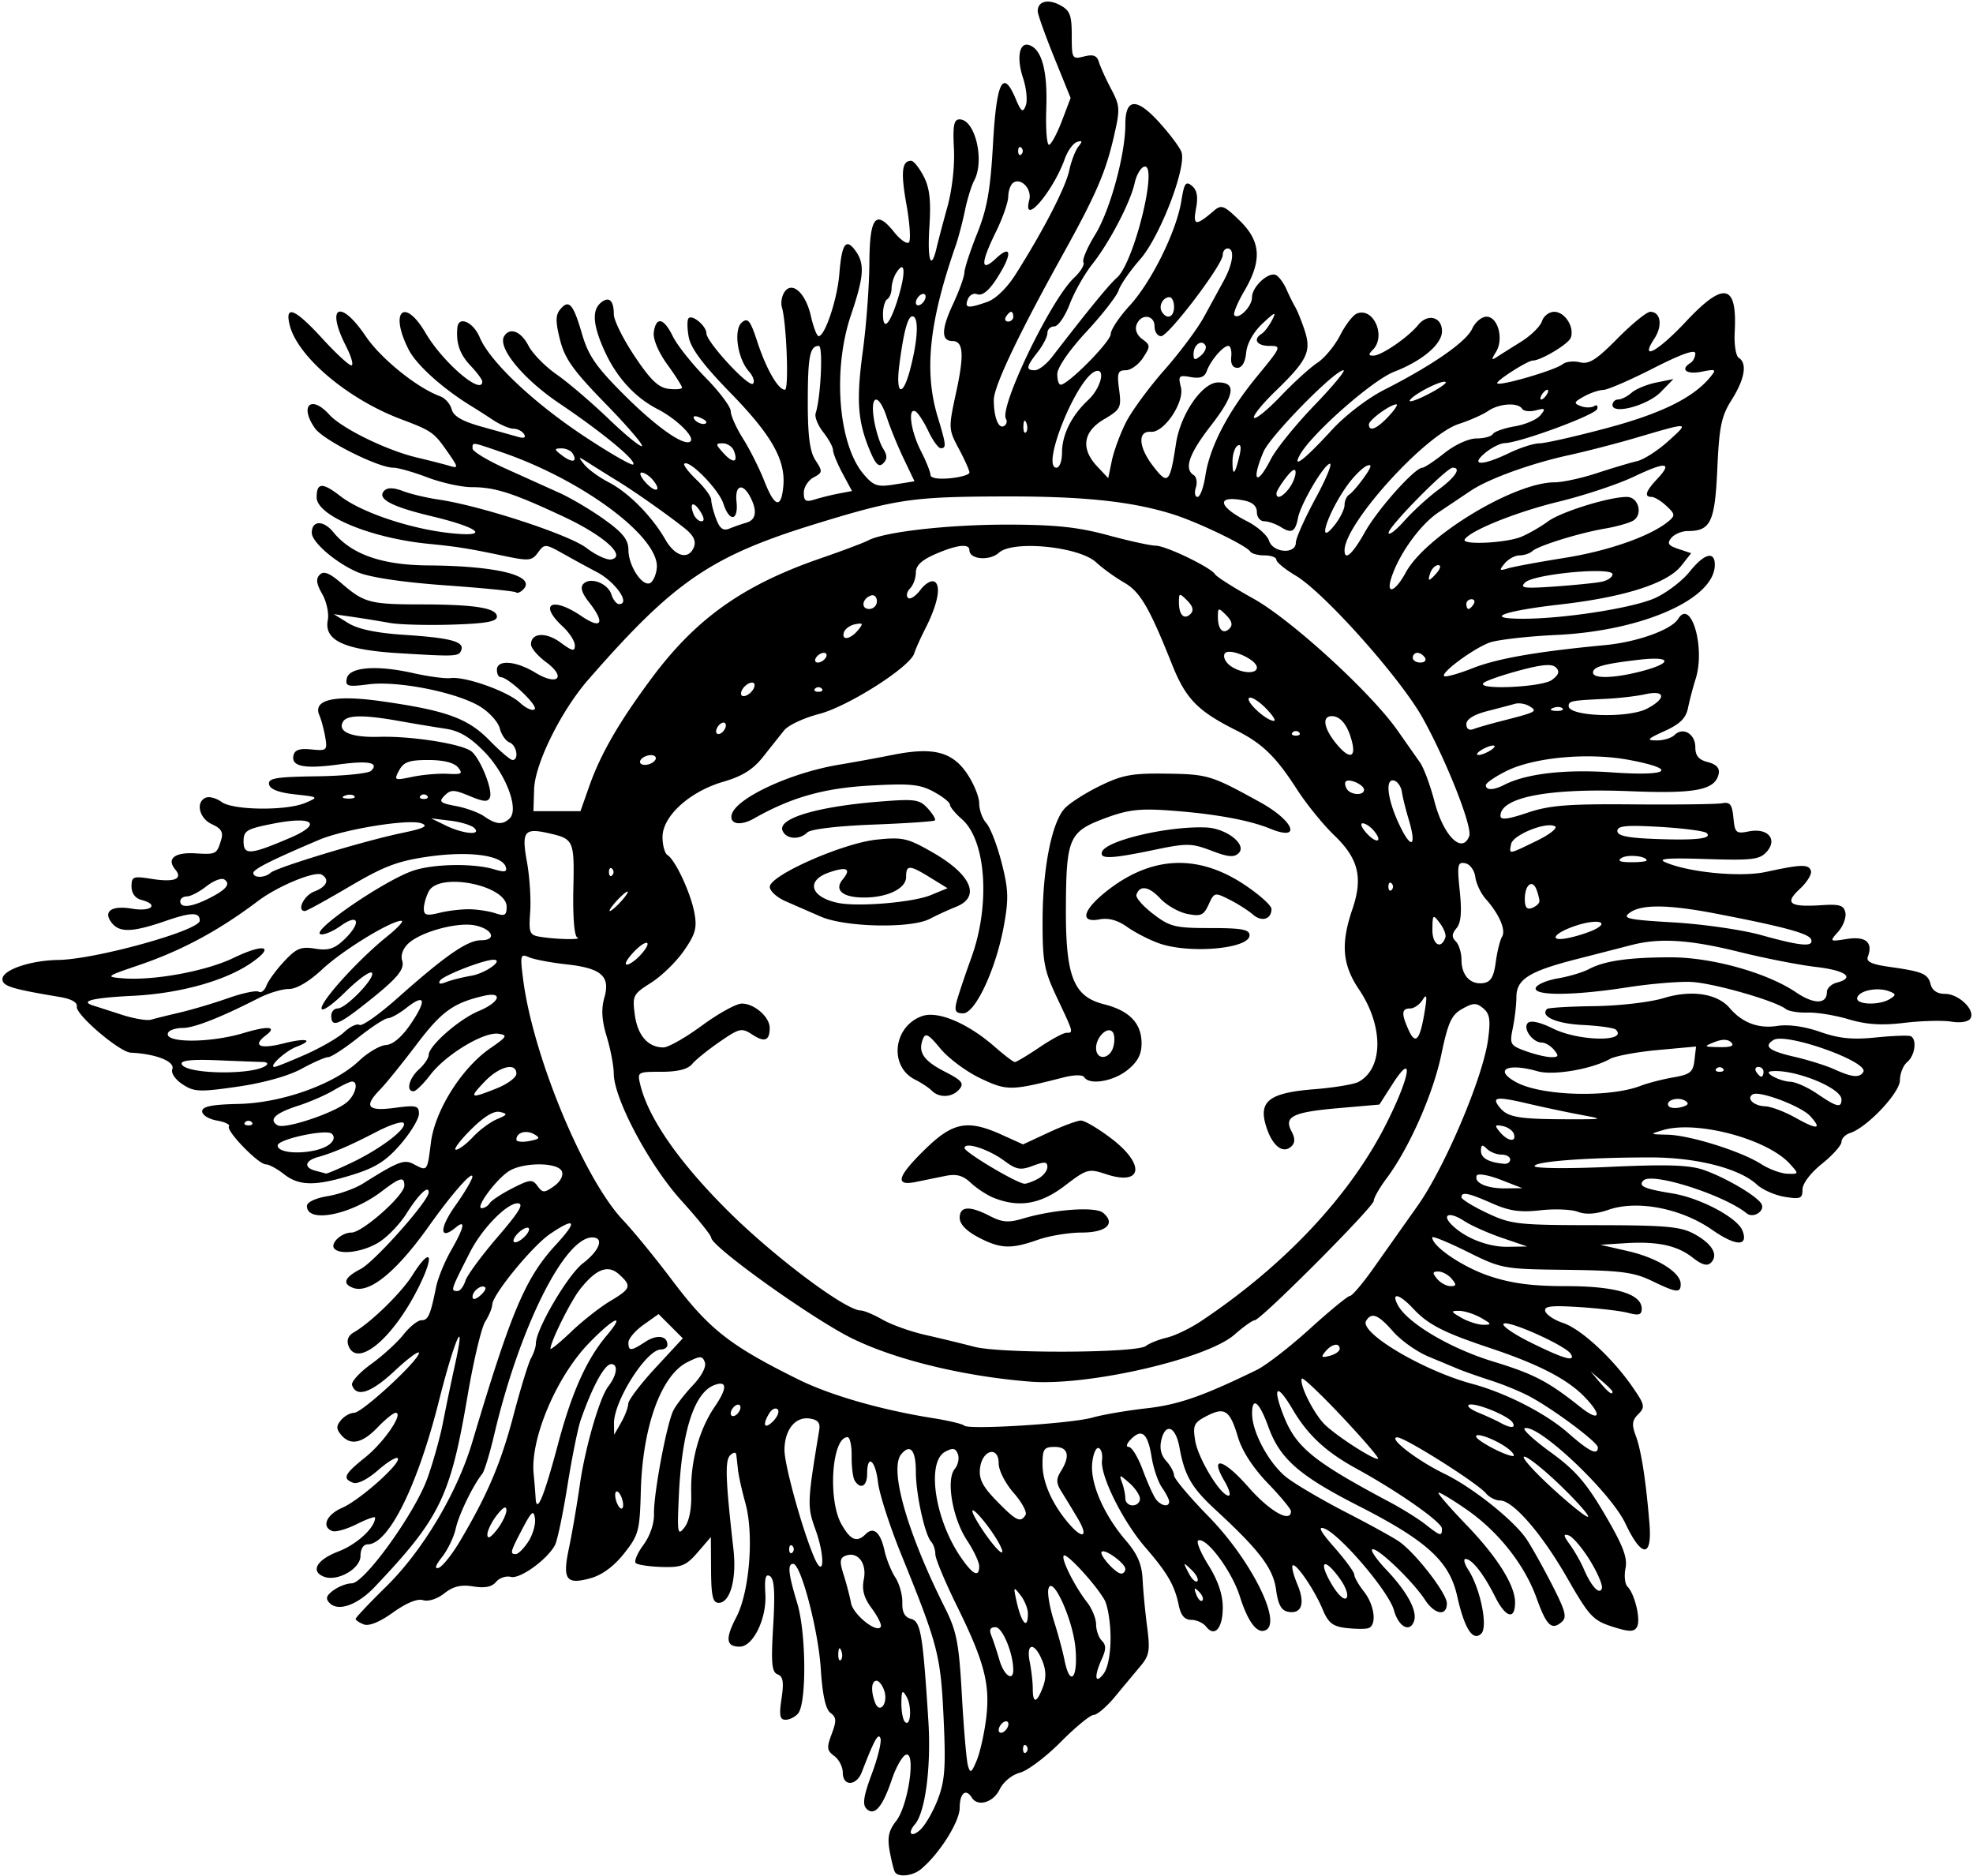 <?xml version="1.0"?>
<svg xmlns="http://www.w3.org/2000/svg" width="379.688" height="360.938" viewBox="0 0 379.688 360.938">
  <path d="M172.21 360.234c-.22-.386-.674-2.22-1.008-4.073-.466-2.586-.173-3.922 1.261-5.745 2.307-2.932 3.854-13.407 1.883-12.75-.69.23-1.914 2.378-2.722 4.773-1.799 5.338-3.362 7.135-4.883 5.614-.804-.804-.546-2.477 1.032-6.699 1.158-3.094 1.906-6.177 1.664-6.85-.407-1.127-1.214.34-3.586 6.512-1.039 2.703-3.663 2.777-3.663.103 0-1.103-.739-2.546-1.64-3.206-1.425-1.041-1.49-1.6-.495-4.237.956-2.533.917-3.207-.238-4.06-.938-.692-1.54-3.445-1.867-8.522-.478-7.427-3.829-20.157-5.306-20.157-1.138 0-.943 1.894.779 7.565 1.723 5.674 1.827 19.224.164 21.228-.551.664-1.631 1.207-2.4 1.207-1.12 0-1.275-.816-.783-4.103.473-3.153.298-4.225-.759-4.63-1.127-.432-1.28-2.12-.848-9.355.383-6.423.215-9.02-.617-9.535-.847-.524-1.079.361-.892 3.406.29 4.72-2.35 10.155-4.933 10.155-2.642 0-2.82-1.521-.66-5.664 2.559-4.91 3.432-15.966 1.738-22.015-.654-2.337-1.288-5.186-1.41-6.332-.12-1.145-.273-2.484-.339-2.973-.066-.49-.593-.418-1.17.16-1.02 1.019-.892 4.649.63 18.074.649 5.717-.616 10.312-2.838 10.312-1.136 0-1.437-1.299-1.467-6.328l-.038-6.328-2.54 2.943c-2.218 2.57-3.096 2.927-6.915 2.813-2.407-.072-4.659-.414-5.005-.76-.346-.346.322-1.916 1.485-3.489 1.256-1.7 2.08-4.105 2.03-5.933-.103-3.792 2.445-17.396 3.735-19.949.522-1.031 2.22-3.218 3.773-4.86 1.672-1.768 2.601-3.564 2.279-4.405-.486-1.264-.854-1.266-3.36-.016-5.067 2.528-8.64 12.45-8.966 24.901-.199 7.577-.415 8.375-3.226 11.925-1.95 2.462-4.224 4.139-6.445 4.752-4.707 1.3-5.441.278-4.156-5.781.578-2.724 1.526-8.255 2.106-12.29 1.018-7.07 3.791-16.656 5.443-18.811 1.687-2.2 1.979-4.32.595-4.32-1.285 0-3.627 4.286-5.89 10.78-.54 1.547-1.687 7.243-2.55 12.657-.863 5.414-1.94 10.536-2.39 11.383-1.487 2.786-6.743 6.581-8.484 6.126-.928-.242-2.21.19-2.85.96-.803.969-2.157 1.24-4.386.878-2.368-.384-3.851-.03-5.582 1.331-1.373 1.08-3.077 1.626-4.08 1.308-1.085-.345-3.223.53-5.776 2.363-2.55 1.831-4.637 2.686-5.63 2.305-.867-.333-1.577-.81-1.577-1.06s2.648-3.052 5.883-6.227c7.028-6.898 13.653-18.016 16.569-27.805 7.508-25.204 10.22-31.604 16.084-37.967 4.244-4.603 3.827-5.415-1.08-2.108-3.414 2.3-11.106 11.684-11.168 13.624-.02.662-.63 2.139-1.356 3.28-.725 1.143-2.251 7.562-3.391 14.265-3.312 19.47-5.27 23.501-17.884 36.8-3.267 3.446-6.99 4.78-8.647 3.1-.848-.861-.682-1.43.717-2.463 1-.739 2.584-1.343 3.519-1.343 2.43 0 12.144-13.485 14.564-20.217 1.1-3.06 2.448-7.885 2.997-10.721a528.543 528.543 0 012.31-11.106c2.254-10.208-.093-4.94-3.072 6.898-4.137 16.438-9.706 27.646-13.737 27.646-.818 0-1.37.899-1.37 2.23 0 2.455-4.44 4.987-7.014 4-2.688-1.032-1.419-3.265 2.763-4.862 3.54-1.352 7.063-4.6 7.063-6.51 0-.287-1.582.272-3.515 1.242-1.934.97-4.043 1.577-4.688 1.348-2.183-.777-1.187-3.163 1.875-4.488 3.418-1.48 11.512-8.715 10.68-9.547-.296-.296-2.029.77-3.85 2.37-1.922 1.687-3.904 2.681-4.72 2.368-2.132-.818-1.747-1.627 2.341-4.912 3.601-2.894 7.456-8.552 5.827-8.552-.432 0-1.999 1.266-3.48 2.813-2.97 3.098-5.25 3.554-7.032 1.406-.931-1.122-.931-1.69 0-2.813.642-.773 1.78-1.406 2.528-1.406 1.54 0 12.472-10.1 12.472-11.52 0-.509-2.122 1.06-4.715 3.486-4.492 4.202-7.344 5.144-8.16 2.694-.205-.617 1.448-2.434 3.673-4.039 2.225-1.604 5.026-4.158 6.223-5.675 1.198-1.517 2.751-2.758 3.452-2.758 1.306 0 1.732-.964 2.825-6.386.345-1.708 1.637-4.872 2.872-7.032 2.565-4.486 2.886-6.075.893-4.421-3.126 2.594-3.167.151-.072-4.203 1.827-2.57 3.31-5.094 3.294-5.612-.033-1.138-3.955 3.33-8.356 9.52-6.303 8.865-11.505 13.092-14.633 11.892-2.106-.808-1.62-2.012 1.453-3.602C72.088 242.816 82.5 231.1 82.5 229.45c0-1.485-1.925.355-4.29 4.101-1.286 2.038-3.695 4.532-5.353 5.543-2.969 1.81-7.268 2.433-8.474 1.228-.968-.968 1.28-3.134 3.253-3.134 2.101 0 10.177-7.161 10.177-9.025 0-1.819-.794-1.62-4.35 1.093-5.976 4.558-14.4 6.207-14.4 2.82 0-.727 1.642-1.508 3.984-1.894 2.191-.362 5.25-1.451 6.797-2.422 6.85-4.298 7.943-4.714 9.79-3.725 2.617 1.4 2.592 1.433 3.29-4.157.772-6.176 5.912-14.35 11.41-18.144 3.268-2.254 3.425-2.538 1.561-2.806-2.805-.403-10.104 4.008-13.074 7.902-1.33 1.744-2.79 3.171-3.245 3.171-1.485 0-.868-2.484 1.049-4.219 1.031-.933 1.875-2.181 1.875-2.774 0-1.75 5.815-6.858 9.61-8.44 4.132-1.724 4.806-3.822.937-2.918-5.821 1.361-8.076 2.996-12.885 9.346-2.775 3.664-5.916 7.55-6.979 8.635-3.233 3.301-2.493 4.259 2.754 3.563 4.183-.555 4.688-.432 4.685 1.14 0 .968-1.592 3.604-3.534 5.857-2.739 3.175-4.792 4.489-9.138 5.845-7.204 2.249-10.366 2.225-13.32-.097-1.31-1.032-2.876-1.875-3.479-1.875-1.425 0-7.7-6.47-7.089-7.309.258-.353-.796-.861-2.343-1.129s-2.813-1.06-2.813-1.76c0-.947 1.81-1.315 7.031-1.433 8.368-.188 18.443-3.799 23.173-8.305 1.66-1.58 3.98-2.942 5.156-3.025 1.375-.098 3.098-1.571 4.818-4.12 3.101-4.597 2.732-5.867-.88-3.026-1.386 1.09-2.99 1.986-3.565 1.991-.575.005-3.155 1.689-5.733 3.74-2.578 2.052-5.161 3.735-5.741 3.74-.58.007-2.9 1.022-5.156 2.258-2.49 1.364-7.307 2.71-12.252 3.424-7.367 1.064-8.387 1.021-10.62-.442-1.402-.918-2.258-2.177-1.977-2.908.57-1.484-3.127-2.961-7.98-3.187-2.18-.102-10.699-7.376-10.402-8.882.156-.791-1.052-1.469-3.281-1.84C2.21 190.303.469 189.76.469 188.422c0-1.777 5.346-3.61 10.781-3.696 7.187-.115 27.188-5.677 27.188-7.56 0-1.67-1.612-1.654-6.589.064-6.227 2.15-8.76 2.265-10.252.467-1.884-2.269-.208-3.516 3.812-2.837 3.767.637 5.259-.784 1.779-1.694-1.166-.305-1.875-1.279-1.875-2.573 0-1.91.315-2.032 3.806-1.474 4.457.713 6.143.046 4.596-1.818-1.697-2.044-.11-3.323 3.835-3.09 4.057.24 4.158.187 5.003-2.57.457-1.49.04-2.207-1.758-3.027-2.494-1.136-3.21-4.337-1.146-5.128.666-.256 2.012.121 2.991.837 2.215 1.62 12.48 1.732 16.127.176 2.603-1.11 2.574-1.132-2.04-1.64-3.134-.345-4.768-.982-4.947-1.929-.223-1.177 1.318-1.435 9.224-1.544 5.22-.072 9.909-.549 10.419-1.059 1.588-1.588-.512-1.997-6.26-1.216-6.56.89-9.117.394-8.696-1.685.226-1.117 1.139-1.438 3.444-1.21 2.978.295 3.114.176 2.683-2.343-.25-1.46-.766-3.383-1.147-4.273-1.272-2.97 2.96-3.926 11.842-2.673 12.53 1.766 16.743 3.286 20.89 7.532 2.036 2.085 4.038 3.791 4.449 3.791 1.294 0 .81-2.847-.575-3.378-.727-.28-1.57-1.497-1.873-2.706-.304-1.21-2-3.094-3.771-4.188-4.431-2.739-15.847-5.021-21.47-4.292-4.02.52-4.494.397-4.211-1.097.42-2.221 5.675-2.66 12.762-1.064 2.945.663 6.198 1.098 7.229.966 2.824-.362 10.968 2.535 13.355 4.75 1.159 1.075 2.424 1.63 2.813 1.234.695-.708-5.08-6.162-6.523-6.162-.407 0-.739-.633-.739-1.407 0-2.016 3.64-1.752 7.39.535 4.306 2.625 6.056.92 2.077-2.021-1.598-1.181-2.905-2.714-2.905-3.407 0-2.255 2.884-2.438 5.693-.361 2.268 1.676 2.745 1.772 2.745.55 0-.813-1.055-2.456-2.344-3.651-4.708-4.363-2.04-5.827 3.62-1.985 3.92 2.66 4.608 1.333 1.416-2.725-1.367-1.738-1.692-2.84-1.032-3.5 1.37-1.37 4.7-.082 5.386 2.082.32 1.005.974 1.827 1.455 1.827 2.31 0-.706-4.317-4.331-6.198a266.637 266.637 0 01-6.232-3.395c-3.632-2.041-3.77-2.05-5.023-.336-1.183 1.618-1.735 1.67-6.711.622-6.61-1.39-8.891-1.755-14.329-2.288-11.139-1.092-21.563-5.413-21.563-8.938 0-2.875 1.101-2.93 4.585-.232 4.048 3.136 13.447 6.292 21.184 7.113 7.785.826 5.657-1.043-3.735-3.28-7.712-1.838-10.535-3.379-9-4.914.608-.608 1.825-.577 3.555.091 1.447.559 4.529 1.294 6.849 1.634 8.123 1.19 25.1 6.738 28.461 9.302 1.829 1.395 3.99 2.396 4.801 2.224 3.005-.634-1.44-4.61-9.229-8.252-9.752-4.56-13.152-5.653-17.6-5.653-1.98 0-5.82-.844-8.532-1.875-2.713-1.03-5.68-1.874-6.593-1.875-2.934 0-13.48-5.308-15.076-7.587-3.04-4.34-.75-6.513 2.763-2.623 2.376 2.63 10.967 6.847 16.786 8.237 2.578.616 5.49 1.36 6.469 1.654 1.612.484 1.572.235-.424-2.62-2.734-3.913-3.028-4.12-9.163-6.445-10.175-3.857-19.777-11.994-21.285-18.038-1.002-4.013 1.018-3.185 6.285 2.578 2.592 2.836 5.1 5.156 5.575 5.156.474 0 .01-1.67-1.031-3.712-3.955-7.752-1.098-9.15 3.818-1.87 2.9 4.293 9.897 9.935 14.298 11.528.952.345 1.95 1.47 2.22 2.503.35 1.337 2.009 2.3 5.771 3.35 2.904.81 6.07 1.696 7.038 1.97 1.134.319 1.53.127 1.116-.543-.352-.57-1.266-1.038-2.03-1.038-.764 0-2.532-.755-3.93-1.678a164.415 164.415 0 00-4.02-2.578C85.3 74.86 80.176 70.269 78.657 67.303c-3.778-7.375-.873-10.247 3.25-3.213 3.32 5.665 10.906 12.149 10.906 9.32 0-.358-1.019-1.729-2.263-3.046-2.083-2.205-2.81-4.307-2.533-7.317.215-2.334 3.046-1.1 4.303 1.875 1.973 4.67 10.309 12.555 20.158 19.067 4.894 3.236 9.116 5.663 9.382 5.392.693-.706-5.847-6.115-14.203-11.747-7.015-4.728-11.973-10.766-10.628-12.943 1.098-1.776 3.236-.939 4.667 1.827.787 1.523 3.224 4.013 5.415 5.534 2.19 1.52 6.676 5.351 9.969 8.511 3.292 3.16 6.2 5.532 6.462 5.27.261-.261-2.929-3.966-7.09-8.232-6.14-6.296-7.775-8.597-8.683-12.214-.878-3.498-.87-4.755.038-5.849 1.673-2.016 2.51-1.08 4.186 4.69 1.218 4.187 2.696 6.334 8.048 11.686 6.315 6.315 11.741 10.116 12.853 9.005.84-.84-2.734-4.33-6.332-6.183-4.405-2.268-7.926-6.134-10.236-11.236-2.232-4.931-2.447-7.796-.693-9.252 1.559-1.293 2.492-.452 2.492 2.246 0 1.13 1.798 4.752 3.997 8.047 3.066 4.596 4.594 6.06 6.562 6.287 1.411.163 2.566.054 2.566-.243 0-.296-1.285-2.313-2.855-4.48-1.682-2.322-2.742-4.836-2.579-6.115.4-3.134 1.925-2.844 3.642.694.82 1.687 3.667 5.283 6.328 7.99 2.662 2.708 4.839 5.612 4.839 6.455s1.065 3.22 2.366 5.281c1.301 2.061 3.15 5.744 4.108 8.184 1.991 5.068 3.245 5.386 3.648.926.452-5.015-2.28-9.827-10.177-17.922-5.225-5.356-7.616-8.55-8.025-10.72-.32-1.7-.331-3.342-.024-3.65.744-.742 3.417 1.523 3.417 2.897 0 1.67 8.146 10.498 8.958 9.709.395-.384.053-1.438-.76-2.344-2.219-2.472-3.02-8.077-1.353-9.46 1.142-.948 1.62-.348 2.943 3.699 1.733 5.297 4.018 9.271 5.332 9.271.793 0 .308-12.854-.6-15.938-.229-.773-.015-2.039.474-2.812 1.44-2.277 4.1.086 5.107 4.536.486 2.146 1.16 3.901 1.499 3.901 1.223 0 3.6-7.141 3.985-11.973.463-5.816 1.262-6.979 3.085-4.486 1.841 2.518 1.674 4.949-.855 12.424-3.58 10.582-2.42 24.943 2.477 30.642 1.92 2.233 2.626 2.461 5.966 1.927l3.79-.606-2.08-4.354c-1.145-2.395-2.594-5.937-3.222-7.87-1.556-4.79-3.284-4.6-2.505.275.333 2.085 1.115 4.606 1.737 5.602.856 1.37.867 2.074.047 2.894-.821.821-1.445.222-2.567-2.462-2.356-5.64-2.64-9.681-1.347-19.2.666-4.898 1.23-12.457 1.253-16.796.048-8.977 1.222-10.472 4.753-6.053 1.184 1.481 2.469 2.379 2.856 1.995.387-.384.178-3.637-.463-7.228-1.13-6.317-.9-8.48.896-8.48.472 0 1.552 1.342 2.4 2.983 1.169 2.258 1.437 4.641 1.105 9.81-.414 6.45.345 8.52 1.414 3.861.268-1.168 1.19-4.654 2.049-7.748.912-3.287 1.438-7.963 1.265-11.25-.234-4.46-.01-5.625 1.083-5.625 2.985 0 4.877 7.912 2.814 11.767-.53.99-1.333 3.599-1.785 5.797-.452 2.2-1.262 5.264-1.8 6.81-5.101 14.655-6.09 24.133-3.43 32.899 1.635 5.39 1.695 6.008.585 6.008-.457 0-1.523-1.459-2.369-3.241-.845-1.783-1.948-3.496-2.45-3.806-1.586-.98-.988 3.69.963 7.516 1.03 2.022 1.875 4.127 1.875 4.676 0 .6 1.498.855 3.75.64 2.062-.196 3.75-.695 3.75-1.107 0-.413-.92-2.473-2.043-4.577-2.007-3.76-2.015-3.951-.508-10.897 1.574-7.255 1.383-9.829-.73-9.829-2.17 0-2.143-2.264.085-7.031 1.205-2.578 2.206-5.346 2.225-6.15.018-.805 1.122-4.18 2.454-7.5 1.91-4.766 2.553-8.393 3.047-17.212.673-12.018 1.902-14.53 4.317-8.83 1.117 2.64 1.43 2.862 1.99 1.419.367-.94.13-3.335-.525-5.321-1.285-3.893-.718-6.955 1.172-6.332 2.445.806 3.56 4.919 3.303 12.194-.141 3.997.109 7.145.555 6.995.445-.15 1.557-2.238 2.469-4.641l1.658-4.369-3.156-7.783c-1.737-4.28-3.164-8.285-3.173-8.9-.027-1.902 1.934-2.44 4.293-1.179 1.913 1.025 2.254 1.907 2.254 5.838 0 4.482.076 4.611 2.364 4.037 1.78-.447 2.487-.182 2.86 1.07.271.915 1.327 3.242 2.345 5.17 1.738 3.293 1.768 3.864.49 9.375-1.576 6.792-3.44 11.07-9.912 22.744-8.497 15.326-13.147 25.14-13.147 27.746 0 3.358.916 5.66 1.989 4.996.47-.29.63-.892.354-1.337-1.369-2.215 8.624-22.957 13.074-27.138 1.286-1.208 2.11-2.566 1.83-3.018-.28-.451.737-2.844 2.258-5.317 2.873-4.668 5.808-15.395 5.808-21.225 0-5.07 2.17-5.188 6.542-.36 2.036 2.25 3.953 4.815 4.258 5.7 1.01 2.923-4.143 16.3-7.945 20.627-1.94 2.207-3.802 4.888-4.14 5.958-.336 1.07-3.124 4.655-6.194 7.969-3.302 3.563-5.596 6.885-5.615 8.133-.017 1.16.285 2.093.672 2.072 1.49-.079 9.609-8.313 9.609-9.745 0-.83 1.64-3.293 3.646-5.473 4.203-4.57 9.016-14.327 9.951-20.176.547-3.418.854-3.851 2.033-2.872.982.815 1.213 2.087.788 4.351-.632 3.37-.061 3.442 3.45.432 1.42-1.217 1.94-1.018 4.922 1.878 4.123 4.004 4.37 7.682.909 13.587-1.335 2.277-2.189 4.378-1.898 4.669.864.864 3.386-1.712 3.386-3.458 0-2.087 3.318-5.096 4.687-4.25.58.358 1.449 1.56 1.932 2.67.482 1.11 1.244 2.651 1.692 3.424.448.774 1.277 2.834 1.843 4.579 1.3 4.01.474 5.706-5.67 11.659-2.566 2.485-4.403 4.781-4.082 5.102.321.32 2.632-1.565 5.136-4.19 2.504-2.625 5.682-5.513 7.062-6.417 1.38-.904 3.347-3.288 4.372-5.296 1.025-2.01 2.482-3.89 3.239-4.18 3.192-1.226 5.636 4.397 3.04 6.993-.876.875-.856 1.125.09 1.125 1.562 0 6.686-3.507 8.649-5.922 1.836-2.258 4.573-1.533 4.573 1.212 0 2.506-3.757 5.692-9.21 7.81-4.218 1.637-15.912 11.953-18.137 15.998-1.553 2.823.949.878 6.092-4.736 2.628-2.869 6.9-6.147 10.189-7.818 9.209-4.68 15.722-9.2 16.862-11.701.587-1.289 1.835-2.343 2.774-2.343 2.2 0 3.36 4.321 1.823 6.783-.915 1.465-.897 1.66.097 1.015.676-.438 2.792-1.77 4.703-2.96 1.91-1.188 3.732-2.974 4.047-3.968.316-.994 1.374-1.807 2.353-1.807 2.069 0 3.956 2.981 3.175 5.016-.46 1.197-5.74 4.359-7.278 4.359-1.016 0-7.246 3.994-6.85 4.39.563.563 11.121-2.525 12.55-3.67.639-.511 2.141-.683 3.34-.382 1.752.44 3.176-.461 7.246-4.583 2.786-2.822 5.621-5.13 6.3-5.13 2.02 0 2.426 2.662.787 5.163-2.905 4.433.65 2.512 6.085-3.288 7.327-7.82 9.885-7.274 9.381 2.006-.13 2.392.221 4.631.78 4.977 1.67 1.031 1.162 4.072-1.34 8.035-2.01 3.184-2.418 5.137-2.787 13.336-.462 10.244-1.28 11.959-5.703 11.959-1.127 0-2.54.591-3.14 1.315-.877 1.056-.61 1.476 1.358 2.131l2.45.817-1.9 2.414c-2.676 3.404-10.964 6.05-23.363 7.46-10.99 1.25-14.847 2.738-7.1 2.738 8.027 0 21.37-2.102 25.5-4.017 2.228-1.033 5.181-3.295 6.562-5.025 2.8-3.508 4.854-4.077 4.854-1.343 0 6.561-13.903 12.723-30.469 13.504-5.672.267-11.501.941-12.954 1.497-3.164 1.21-9.318 5.767-8.667 6.418.253.253 2.69-.417 5.416-1.49 4.836-1.904 12.3-3.209 25.58-4.472 6.194-.588 12.75-2.949 14.054-5.06 2.465-3.986 5.249 5.56 3.362 11.53-.52 1.644-1.185 4.176-1.479 5.628-.398 1.964-1.543 3.096-4.485 4.432-3.361 1.526-3.595 1.797-1.561 1.814 1.315.012 2.868-.457 3.452-1.041 1.615-1.614 4.001-.22 4.001 2.337 0 1.657.651 2.435 2.406 2.876 1.594.4 2.303 1.138 2.101 2.187-.612 3.179-4.361 3.933-16.977 3.417-15.633-.64-25.03 1.142-25.03 4.746 0 .83 1.42.666 5.164-.598 4.274-1.443 7.786-1.721 20.39-1.615 8.375.07 16.071-.029 17.102-.22 1.53-.285 1.93.231 2.177 2.801.279 2.916.5 3.111 2.965 2.618 3.649-.73 5.605 1.524 3.42 3.939-1.347 1.488-2.816 1.662-11.614 1.377-7.43-.24-9.493-.075-7.862.63 4.52 1.955 14.484 2.908 19.352 1.85 6.793-1.477 8.2-1.513 8.648-.226.22.633-.74 2.208-2.134 3.5-3.017 2.795-2 3.533 4.298 3.12 3.36-.221 4.182.044 4.47 1.44.193.94-.424 2.586-1.372 3.656-1.714 1.936-1.705 1.944 1.72 1.408 3.575-.56 5.022.687 3.972 3.423-.361.94.729 1.464 4.013 1.928 6.577.93 7.536 1.33 8.07 3.374.314 1.198 1.284 1.844 2.77 1.844 2.656 0 5.886 3.124 4.892 4.732-.404.654-1.897.902-3.687.612-1.654-.269-5.714-.164-9.021.232-4.391.527-7.28.344-10.702-.678-2.578-.77-6.133-1.352-7.9-1.296-1.766.057-3.664-.252-4.218-.687-2.034-1.597-14.006-5.02-18.224-5.21-2.39-.109-7.931.362-12.314 1.045-10.347 1.614-18.103 1.654-17.583.091.213-.637 2.127-1.455 4.254-1.818s4.809-1.165 5.96-1.78c2.976-1.593 7.71-2.274 15.807-2.274 7.91 0 18.537 2.98 24.107 6.76 3.41 2.313 5.892 2.289 5.892-.059 0-.73.844-1.547 1.875-1.817 3.651-.954 1.799-2.365-3.984-3.035-3.223-.373-9.867-1.675-14.765-2.893-9.447-2.35-15.275-2.73-20.625-1.342a4888.65 4888.65 0 01-10.615 2.726c-9.205 2.355-11.62 3.878-11.63 7.33-.004 1.453-.314 4.125-.688 5.938-.644 3.127-.515 3.355 2.521 4.453 1.76.637 3.96 1.157 4.89 1.157 1.395 0 1.485-.244.521-1.406-.641-.773-1.696-1.406-2.343-1.406-1.782 0-3.735-2.734-2.696-3.773.55-.55 2.377-.141 4.86 1.087 4.95 2.45 14.474 2.605 12.067.198-.337-.337-3.22-.742-6.406-.9-5.089-.253-8.234-1.672-6.826-3.08.235-.235 4.326-.478 9.09-.54 4.783-.06 10.76-.753 13.348-1.547 5.327-1.632 10.312-.885 12.695 1.902 2.435 2.848 5.53 4.012 9.172 3.451 2.167-.334 5.225.093 8.24 1.148 3.654 1.28 6.215 1.534 10.78 1.07 3.294-.336 6.305-.438 6.691-.227 1.207.659.77 3.738-.703 4.96-.773.643-1.406 2.22-1.406 3.505 0 2.413-6.338 9.114-9.61 10.16-.902.289-1.64 1.059-1.64 1.711 0 .652-1.688 2.542-3.75 4.2-2.211 1.777-3.75 3.815-3.75 4.967 0 1.723-.402 1.888-3.416 1.399-1.878-.305-4.304-1.378-5.39-2.385-3.317-3.075-11.536-5.185-20.257-5.2-11.96-.023-22.491.76-22.496 1.672-.002.449 6.443.513 14.446.145 10.985-.506 15.313-.369 18.047.574 4.173 1.438 10.171 4.942 11.139 6.507.84 1.36-1.518 2.91-2.823 1.855-4.402-3.562-18.211-7.96-19.849-6.323-1.079 1.08.09 1.604 5.548 2.493 5.392.877 12.545 4.675 13.502 7.168 1.185 3.09-1.266 3.027-5.825-.151-5.944-4.143-14.388-5.784-19.93-3.875-2.46.848-4.392.979-5.91.401-1.24-.472-4.498-.604-7.24-.293-3.862.437-5.95.139-9.26-1.326-4.598-2.034-5.911-2.296-5.911-1.182 0 .39 2.215 1.754 4.922 3.033 4.632 2.187 5.86 2.324 20.86 2.338 13.566.012 16.397.266 19.032 1.704 3.455 1.886 4.69 4.025 3.19 5.525-.702.702-1.734.414-3.501-.976-3.017-2.373-6.826-3.181-13.1-2.779l-4.684.301 5.333 1.221c5.637 1.29 10.135 4.103 10.135 6.336 0 1.783-.784 1.695-5.59-.627-3.434-1.659-5.989-1.987-16.409-2.11-12.137-.14-12.454-.199-19.077-3.488-3.705-1.839-6.736-3.078-6.736-2.753 0 1.743 5.888 5.725 10.986 7.43 4.285 1.432 8.21 1.949 14.812 1.949 9.514 0 14.514 1.5 14.514 4.352 0 1.17-.556 1.342-2.578.8-1.418-.38-5.683-.886-9.479-1.124-5.469-.344-6.816-.174-6.492.816.225.687 1.75 1.694 3.39 2.236 3.429 1.135 9.435 6.65 13.316 12.227 2.44 3.509 2.542 3.967 1.18 5.33-1.193 1.193-1.29 2.016-.49 4.13 1.047 2.768 1.966 8.661 2.64 16.936.538 6.618-1.493 6.603-4.633-.035-2.856-6.037-16.761-19.188-19.37-18.319-.518.173 1.725 2.248 4.984 4.612 4.73 3.43 6.835 5.848 10.433 11.985 3.484 5.943 4.387 8.287 3.98 10.328-.291 1.452-.123 3.046.374 3.543 1.437 1.437 2.613 6.506 1.81 7.804-.586.949-1.533.927-4.76-.109-3.658-1.174-4.452-2.03-8.591-9.262-4.92-8.597-10.46-15-12.976-15-.864 0-2.082-.617-2.708-1.37-1.654-1.994-15.646-10.823-17.087-10.784-1.883.052 3.845 4.47 9.089 7.01 5.36 2.596 13.263 8.876 15.752 12.516.93 1.36 3.13 5.28 4.89 8.712 2.712 5.29 2.996 6.409 1.866 7.346-1.907 1.583-2.874.639-4.782-4.666-2.304-6.409-7.358-12.801-13.464-17.03-2.811-1.947-5.248-3.404-5.415-3.238-.166.166 2.274 2.976 5.422 6.244 5.885 6.108 9.324 11.588 9.324 14.855 0 3.474-1.797 2.982-3.823-1.046-2.233-4.442-4.472-7.299-5.718-7.299-.448 0-.2.95.553 2.11 2.306 3.56 3.808 10.948 2.49 12.248-1.62 1.596-3.238-.93-4.656-7.265-1.49-6.656-5.827-10.606-19.05-17.347-11.378-5.8-15.068-9.046-17.281-15.2-1.735-4.824-3.153-5.932-3.119-2.437.035 3.624 3.386 9.721 6.753 12.289 1.775 1.354 6.9 4.351 11.389 6.66 4.489 2.31 9.052 4.823 10.14 5.585 3.225 2.26 9.198 9.984 9.198 11.897 0 2.54-2.326 2.186-4.174-.634-2.298-3.507-8.766-9.781-10.084-9.781-.623 0 .565 1.793 2.64 3.984 3.987 4.211 5.975 7.9 5.303 9.844-.796 2.307-2.989 1.113-3.88-2.114-.99-3.588-10.357-14.57-13.387-15.697-1.324-.493-.745.597 1.94 3.647 2.106 2.393 3.829 4.751 3.829 5.242 0 .49.844 1.965 1.875 3.276 2.038 2.591 2.499 6.454.835 7.008-.572.191-2.485.178-4.25-.028-2.62-.306-3.46-.969-4.56-3.604-1.59-3.804-5.173-9.035-5.776-8.432-.232.232.19 1.887.94 3.677 1.528 3.659.8 5.736-1.833 5.23-1.276-.245-1.906-1.412-2.283-4.23-.55-4.108-3.178-7.578-11.653-15.39-4.612-4.251-5.965-6.594-6.943-12.023-.714-3.96-2.635-4.8-3.46-1.513-.412 1.643-.115 3 .903 4.125.835.922 1.518 2.18 1.518 2.794 0 .615 2.985 4.167 6.635 7.895 7.971 8.142 14.036 20.011 11.14 21.801-1.648 1.018-3.497-1.3-5.113-6.409-1.532-4.843-6.35-11.355-7.981-10.787-.471.164.392 2.3 1.918 4.748 1.854 2.973 2.776 5.678 2.776 8.148 0 4.012-1.547 5.815-3.19 3.717-.566-.723-1.856-1.315-2.866-1.315-1.287 0-2.01-.842-2.415-2.813-.789-3.831-2.155-6.195-6.445-11.152-4.328-5-8.698-13.799-8.321-16.751.147-1.153-.154-2.211-.67-2.35-.515-.14-1.068 1.22-1.227 3.02-.344 3.898 2.284 9.877 6.507 14.806 2.232 2.604 3.058 4.54 3.204 7.5.107 2.194.501 6.31.875 9.146.588 4.467.415 5.47-1.296 7.5-1.085 1.29-3.282 3.926-4.881 5.86-1.599 1.933-3.442 3.515-4.095 3.515-.653 0-3.512 2.343-6.353 5.207-2.842 2.865-6.377 5.529-7.856 5.92-1.552.411-3.208 1.779-3.913 3.23-1.216 2.504-4.22 3.393-5.34 1.58-1.15-1.86-2.343-.878-2.343 1.93 0 2.707-3.95 8.952-7.5 11.86-1.58 1.292-4.368 1.577-4.978.507zm8.271-13.99c1.363-3.57 1.549-6.196 1.105-15.658-.569-12.11-1.04-13.926-8.18-31.524-2.196-5.414-4.197-11.636-4.446-13.828-.487-4.272-2.085-5.53-2.085-1.64 0 2.418-1.283 3.123-2.398 1.319-.348-.564-.61-2.673-.583-4.688.028-2.014-.33-3.663-.795-3.663-3.023 0-3.845 12.05-1.146 16.794 1.742 3.06 2.96 3.544 4.653 1.85 1.499-1.498 2.837-.328 3.601 3.15.365 1.663 1.305 4.001 2.088 5.197.784 1.196 1.39 3.375 1.35 4.843-.053 1.846.457 2.809 1.652 3.122 1.889.493 2.287 2.827 3.358 19.651.558 8.766-.581 17.56-2.576 19.878-1.525 1.772-.723 2.642.999 1.084.97-.879 2.502-3.528 3.403-5.887zm9.286-15.483c.825-6.602-.297-10.93-5.645-21.78-2.267-4.6-4.122-9.05-4.122-9.89 0-.84-.365-1.93-.81-2.42-1.221-1.342-2.94-9.197-2.94-13.437 0-4.182-1.078-5.48-2.814-3.388-2.35 2.83 1.119 15.016 8.416 29.564 2.26 4.506 2.69 6.732 3.256 16.875.358 6.426.882 12.492 1.165 13.48.445 1.552.673 1.42 1.674-.959.637-1.516 1.456-5.136 1.82-8.045zm7.733 5.176c-.344-.343-.625-.062-.625.625 0 .688.281.97.625.625a.886.886 0 000-1.25zm-3.438-4.173c0-.515-.421-.676-.937-.358-.516.319-.938 1.002-.938 1.517 0 .516.422.677.938.358.516-.318.938-1.001.938-1.517zm-19.597-5.253c-.822-1.411-.975-1.224-.999 1.223-.016 1.59.288 3.212.675 3.605 1.119 1.137 1.396-2.986.324-4.828zm-4.279-1.104c-.344-1.083-1.018-1.97-1.5-1.97-1.008 0-1.14 1.966-.28 4.206.872 2.272 2.544.172 1.78-2.236zm30.505-.736c.675-1.777.635-3.29-.137-5.156-1.49-3.594-3.127-3.396-2.39.29.322 1.611.586 3.931.586 5.156 0 2.934.758 2.82 1.94-.29zm13.026-9.616c-.019-2.866-.546-6.105-1.172-7.196-1.73-3.018-7.284-9.057-7.828-8.513-.58.58 2.067 5.89 4.478 8.984.958 1.23 1.742 3.149 1.742 4.265 0 1.117.495 2.525 1.1 3.13.841.84.841 1.666 0 3.512-1.525 3.347-1.324 5.045.337 2.85.839-1.11 1.363-3.854 1.343-7.032zm-18.722 6.273c-.015-3.225-2.09-8.203-3.42-8.203-1.024 0-1.262.493-.792 1.64.369.903 1.066 3.012 1.55 4.688.855 2.959 2.672 4.24 2.662 1.875zm11.963-4.219c-.515-5.66-4.602-14.446-5.222-11.225-.174.903.32 3.64 1.096 6.082.776 2.442 1.685 5.811 2.02 7.487 1.061 5.307 2.642 3.548 2.106-2.344zm-45.068.528c-.299-.748-.521-.526-.566.566-.04.988.18 1.542.492 1.23.312-.31.345-1.12.074-1.796zm5.855-8.152c-1.506-2.038-1.915-3.555-1.508-5.59.618-3.09-1.189-5.411-3.517-4.518-1.104.424-1.177 1.122-.38 3.62.544 1.704 1.19 4.169 1.434 5.48.427 2.289 5.13 5.992 5.742 4.52.163-.394-.634-1.974-1.77-3.512zm30.068 1.007c0-.933-.64-2.515-1.421-3.516-1.34-1.715-1.386-1.658-.808.993.958 4.396 2.228 5.835 2.228 2.523zm32.928-4.18c-.926-.919-1.033-.81-.524.525.352.925.876 1.445 1.164 1.157.29-.29.001-1.046-.64-1.682zm27.123-2.49c-2.963-4.161-4.241-3.551-1.724.823 1.223 2.125 2.484 3.356 2.956 2.884.471-.471-.055-2.053-1.232-3.707zm48.093-3.572c-1.471-2.375-3.3-4.525-4.061-4.777-1.104-.366-1.055 0 .244 1.8.896 1.242 2.07 3.3 2.611 4.571 1.448 3.409 3.067 5.17 3.516 3.824.202-.605-.838-3.043-2.31-5.418zm-76.67 1.837c-1.619-1.547-1.644-1.522-.57.571.617 1.205 1.38 1.933 1.694 1.619.314-.315-.191-1.3-1.123-2.19zm-40.85-.7c0-.785-1.05-3.014-2.333-4.954-2.798-4.227-4.086-11.69-2.375-13.752.643-.774.916-2.063.609-2.866-.442-1.15-.96-1.244-2.45-.447-3.616 1.935-2.021 12.911 2.934 20.187 2.374 3.486 3.616 4.115 3.616 1.831zm28.125.541c0-1.073-3.926-3.939-4.547-3.318-.56.56 2.695 4.203 3.755 4.203.436 0 .793-.398.793-.885zm-128.089-5.28c5.33-8.978 7.908-15.035 10.347-24.304 1.356-5.156 2.88-10.108 3.386-11.003.505-.896.919-2.154.919-2.797 0-2.735 6.145-13.22 9.043-15.431 3.244-2.474 4.156-4.988 1.81-4.988-5.372 0-14.052 17.464-18.873 37.969-.848 3.61-1.877 6.984-2.286 7.5-1.823 2.297-4.525 7.878-5.116 10.566-.355 1.617-1.539 4.075-2.63 5.464-1.265 1.607-1.506 2.364-.664 2.083.728-.242 2.557-2.519 4.064-5.058zm68.49-2.211c-1.65-4.586-1.629-5.168.697-19.28.225-1.365-.286-1.96-1.877-2.185-2.736-.388-4.776 2.155-4.816 6.003-.029 2.82 3.312 14.978 5.65 20.556 1.945 4.644 2.247.195.345-5.094zm-55.294 2.226c.864-1.32 1.44-3.323 1.28-4.453-.245-1.722-.634-1.405-2.402 1.96-2.356 4.482-2.464 4.893-1.28 4.893.456 0 1.537-1.08 2.402-2.4zm50.831.837c-.344-.344-.625-.063-.625.625s.281.969.625.625a.886.886 0 000-1.25zm38.148-3.05c-1.474-2.081-3.016-3.794-3.427-3.805-.412-.011.578 1.908 2.2 4.265 1.62 2.356 3.163 4.069 3.426 3.805.264-.263-.726-2.182-2.2-4.264zm-93.19-3.825c0-.93-.62-.613-1.833.938-1.008 1.289-1.833 2.976-1.833 3.75 0 .93.62.613 1.833-.938 1.008-1.29 1.833-2.977 1.833-3.75zm35.565-3.25c-.175-6.083 1.498-12.242 4.532-16.689 2.448-3.586 2.405-5.1-.116-4.133-3.854 1.478-6.231 8.917-6.795 21.26-.333 7.304-.243 7.814 1.076 6.125.915-1.171 1.39-3.564 1.303-6.563zm74.42 4.89a288.23 288.23 0 00-3.131-5.156c-1.072-1.705-1.103-2.466-.163-3.971 1.862-2.98 1.43-4.7-1.18-4.7-2.066 0-2.344.4-2.344 3.37 0 3.466 1.878 7.685 5.073 11.395 2.706 3.142 3.81 2.549 1.744-.937zm70.045 1.876c-.013-1.23-8.436-7.136-16.394-11.493-5.974-3.271-9.403-6.46-12.385-11.518-2.932-4.972-3.884-4.433-1.802 1.02 2.418 6.33 5.662 8.999 20.584 16.933 2.384 1.268 5.458 3.188 6.83 4.267 2.91 2.29 3.183 2.358 3.167.79zm-80.127-2.606c.328-.531-.702-2.445-2.288-4.252-1.602-1.823-2.885-4.345-2.885-5.666 0-3.46-3.181-2.634-3.59.932-.238 2.078.498 3.515 3.237 6.32 3.742 3.832 4.56 4.227 5.526 2.666zm102.953-5.662c-3.164-3.058-6.302-5.56-6.974-5.56-.672 0 1.712 2.695 5.297 5.99 3.586 3.295 6.724 5.797 6.975 5.56.25-.237-2.134-2.932-5.298-5.99zm-51.876 4.93c0-.416-2.012-2.845-4.471-5.396-2.827-2.933-4.934-6.187-5.729-8.851-1.554-5.203-2.538-5.867-6.026-4.063-2.454 1.269-2.687 1.77-2.203 4.748.557 3.434 4.893 10.572 6.422 10.572.474 0 .123-1.253-.782-2.784-2.975-5.036-.219-4.352 4.602 1.143 4.111 4.685 8.187 6.99 8.187 4.632zm-128.813-2.615c-.334-.87-.818-1.37-1.075-1.113-.258.258-.196 1.18.138 2.05.333.87.817 1.37 1.075 1.112s.196-1.18-.138-2.05zm-12.256-10.226c2.664-10.012 5.495-16.335 9.381-20.953 3.839-4.562 1.346-3.476-3.457 1.507-6.228 6.46-11.257 18.36-10.597 25.078.152 1.547.324 3.656.381 4.687.18 3.209 1.604-.217 4.292-10.319zm112.006 10.465c0-.694-.915-2.065-2.034-3.047-1.921-1.687-2-1.691-1.406-.069.345.945.627 2.316.627 3.047 0 .731.633 1.33 1.407 1.33.773 0 1.406-.568 1.406-1.261zm5.625.532c0-.401-.62-1.613-1.376-2.694-.757-1.08-1.656-3.715-1.998-5.854-.733-4.58-1.861-5.578-3.948-3.49-.86.86-1.058 1.517-.456 1.517.583 0 1.8 2.003 2.706 4.453.905 2.449 2.046 4.98 2.536 5.625.99 1.303 2.536 1.573 2.536.443zm33.173-16.439c-4.065-4.318-7.507-7.571-7.648-7.229-.51 1.24 2.487 7.099 4.628 9.045 2.724 2.477 9.565 6.809 10.052 6.365.198-.181-2.966-3.862-7.032-8.18zm32.419 6.56c-1.88-1.689-6.53-3.587-6.53-2.667 0 .73 5.196 3.535 6.998 3.778.497.067.287-.433-.468-1.112zm16.908-.555c0-.955-8.213-7.112-12.938-9.698-1.702-.932-5.077-2.336-7.5-3.12-2.423-.785-5.25-1.777-6.28-2.204-1.032-.428-3.69-1.535-5.906-2.46-2.217-.925-5.263-3.085-6.769-4.8-2.885-3.287-4.144-3.789-5.202-2.077-1.39 2.25 10.922 9.58 20.362 12.122 6.536 1.76 14.194 5.678 18.506 9.468 4.095 3.6 5.727 4.39 5.727 2.77zm-186.596-8.4c.019-.704 2.388-3.824 5.266-6.933l5.233-5.652-2.333-2.333-2.333-2.334-2.9 2.065c-1.595 1.136-2.9 2.669-2.9 3.407 0 1.707.48 1.686 3.274-.145 2.215-1.451 4.227-1.163 4.227.605 0 .486-.56.883-1.243.883-2.796 0-9.103 9.953-9.037 14.259l.033 2.147 1.34-2.344c.737-1.29 1.355-2.92 1.373-3.625zm28.755 1.096c-.384-.384-1.09-.077-1.57.681-1.444 2.283-1.011 3.297.683 1.602.872-.871 1.27-1.899.887-2.283zm60.584 1.573c1.939-.557 6.59-1.356 10.337-1.776 6.175-.692 10.92-2.342 21.274-7.396 1.793-.875 6.395-4.438 10.227-7.919 3.832-3.48 7.307-6.328 7.721-6.328.414 0 2.467-2.426 4.562-5.39 2.095-2.965 5.898-8.344 8.452-11.954 5.23-7.39 12.567-24.691 13.546-31.94.518-3.83.34-5.006-.918-6.049-1.331-1.105-1.925-1.09-4.04.097-2.083 1.169-2.73 2.588-4.045 8.86-1.593 7.604-6.203 17.997-10.566 23.824-1.33 1.776-2.418 3.69-2.418 4.254 0 1.155-21.766 22.985-22.918 22.985-.407 0-2.169 1.254-3.914 2.787-5.3 4.653-28.135 9.904-39.262 9.027-13.866-1.092-28.068-4.748-36.19-9.315-9.086-5.109-25.216-16.86-25.216-18.371 0-.447-2.596-3.678-5.77-7.18-6.166-6.805-12.972-19.603-12.99-24.43-.006-1.47-.614-4.662-1.351-7.092-.953-3.14-1.087-5.302-.465-7.472 1.197-4.172-.54-5.701-7.313-6.444-2.966-.325-6.194-.938-7.174-1.361-1.667-.72-1.74-.444-1.129 4.306 1.9 14.768 11.719 38.39 19.256 46.327 1.958 2.062 6.191 7.241 9.406 11.509 7.11 9.438 11.086 12.564 24.306 19.108 6.13 3.035 15.916 5.85 25.812 7.424 3.056.486 5.798 1.139 6.093 1.45.812.854 20.659-.385 24.687-1.541zm80.842.942c-.799-1.293-7.114-3.87-8.362-3.412-.552.202.261.89 1.808 1.528 1.547.639 3.446 1.513 4.219 1.943 1.967 1.094 3.031 1.067 2.335-.06zm-148.585-2.91c0-.515-.422-.676-.938-.357-.515.318-.937 1.001-.937 1.517 0 .515.422.676.938.358.515-.319.937-1.002.937-1.517zm162.588-1.86c-3.34-3.52-8.852-6.388-18.383-9.571-8.94-2.986-11.865-4.49-14.759-7.587-2.653-2.84-4.304-3.212-2.94-.662 1.858 3.47 10.082 8.34 18.338 10.859 7.836 2.39 10.602 3.832 16.758 8.737 3.694 2.942 4.348 1.764.986-1.777zm5.224-1.164c0-.178-.949-1.128-2.109-2.11l-2.11-1.786 1.787 2.11c1.678 1.982 2.432 2.536 2.432 1.786zm-52.5-8.224c0-1.264-1.513-.987-2.75.504-.908 1.094-.76 1.242.822.829 1.06-.278 1.928-.877 1.928-1.333zm44.474.954c-.972-1.573-11.84-6.469-12.903-5.813-.514.318 1.77 1.924 5.076 3.568 6.442 3.206 8.847 3.896 7.827 2.245zm-81.77-1.513c.662-.521 2.468-1.244 4.015-1.605 1.547-.362 4.5-1.781 6.563-3.155 15.902-10.592 28.477-23.914 35.457-37.56 4.811-9.407 5.737-14.819 1.369-7.998l-2.47 3.857-7.803.68c-8.858.77-10.617 1.632-9.103 4.461.686 1.283.7 2.182.043 2.839-1.599 1.599-3.645.104-4.849-3.543-1.668-5.054.372-6.689 9.218-7.392 3.775-.3 7.588-.933 8.475-1.408 4.804-2.57 4.85-10.747.101-17.79-3.213-4.763-3.545-8.77-1.277-15.425 2.081-6.108 1.184-9.756-3.502-14.251-2.121-2.034-5.35-6.018-7.177-8.854-4.062-6.305-6.65-8.81-11.747-11.37-7.389-3.71-9.642-6.039-12.307-12.722-4.367-10.95-6.115-13.924-9.227-15.702-1.658-.947-4.068-2.69-5.358-3.876-3.302-3.036-15.998-4.289-18.698-1.845-1.807 1.635-5.677 1.304-5.677-.486 0-1.327-2.388-1.052-6.556.753-2.644 1.146-3.756 2.2-3.756 3.563 0 1.064-.5 2.434-1.11 3.044-.61.61-.792 1.427-.404 1.814.388.388 1.462-.298 2.387-1.525.944-1.251 2.152-1.94 2.752-1.57 1.277.79.565 4.364-1.788 8.984-.92 1.805-1.885 3.963-2.145 4.795-.825 2.639-12.694 10.197-18.306 11.658-2.91.757-5.925 2.16-6.699 3.118-.773.957-2.6 3.254-4.062 5.103-1.946 2.465-3.997 3.754-7.678 4.824-6.482 1.884-11.697 6.626-11.697 10.636 0 1.584.428 3.145.95 3.469 1.506.93 4.456 7.246 5.175 11.077.551 2.938.23 4.114-2.01 7.344-1.465 2.115-4.307 4.883-6.315 6.15-3.48 2.198-3.626 2.484-3.13 6.173.534 3.986 2.545 6.278 5.507 6.278.93 0 4.272-1.898 7.423-4.218 3.152-2.32 6.6-4.219 7.664-4.219 2.404 0 5.361 2.58 5.361 4.677 0 2.468-.972 2.844-3.342 1.29-2.048-1.341-2.454-1.252-6.275 1.377-2.246 1.546-4.64 3.479-5.317 4.296-.824.992-2.786 1.485-5.907 1.485-4.629 0-4.669.025-4.04 2.578 1.594 6.467 7.576 15.016 17.108 24.451 8.838 8.747 22.432 18.908 25.298 18.908.615 0 2.513.798 4.218 1.773 1.706.975 5.421 2.297 8.257 2.938 2.836.64 7.055 1.663 9.375 2.271 5.1 1.337 31.282 1.219 33.016-.15zm-32.313-20.958c-2.25-1.188-3.516-2.523-3.516-3.708 0-2.254 1.912-2.367 5.824-.344 2.347 1.213 3.578 1.312 6.282.503 5.965-1.784 13.988-2.372 15.48-1.133 2.513 2.086.645 3.808-4.13 3.808-2.459 0-6.263.633-8.456 1.407-5.163 1.822-7.203 1.727-11.484-.533zm3.047-7.552c-1.288-.514-3.269-1.804-4.4-2.867-1.546-1.452-2.77-1.788-4.923-1.35-1.575.32-4.13.842-5.677 1.158-4.14.847-3.586-1.057 1.847-6.349 5.335-5.196 8.145-5.707 14.797-2.687l3.987 1.81 4.919-2.29c2.705-1.26 5.506-2.295 6.223-2.3.717-.005 3.354 1.554 5.86 3.465 6.595 5.03 5.975 9.164-1.028 6.853-3.365-1.111-3.686-1.02-7.94 2.226-4.674 3.568-8.798 4.272-13.665 2.331zm8.5-3.667c.996-.534 1.812-1.552 1.812-2.262 0-1.044-.535-1.09-2.786-.24-2.388.901-3.179.761-5.53-.978-3.036-2.244-7.621-3.71-7.621-2.438 0 .816 10.105 6.825 11.546 6.867.42.012 1.58-.415 2.578-.949zm-20.421-16.95c-.575-.576-2.024-1.534-3.219-2.13-5.083-2.534-4.23-10.268 1.348-12.23 3.046-1.071 8.826 1.385 14.046 5.968 1.801 1.581 3.514 2.875 3.807 2.875.293 0 2.408-1.266 4.7-2.813 2.292-1.546 4.633-2.812 5.203-2.812 1.405 0 1.412.027-1.776-6.713-2.514-5.315-2.81-6.884-2.798-14.85.016-10.026 1.746-18.846 4.237-21.599.919-1.015 3.96-2.966 6.758-4.335 4.362-2.134 6.207-2.473 12.918-2.375 7.907.115 8.544.31 17.965 5.507 6.57 3.623 8.062 7.607 1.9 5.074-4.034-1.658-10.888-2.893-19.418-3.499-5.772-.41-8.007-.133-12.479 1.547-6.796 2.552-7.33 3.792-7.394 17.158-.064 13.253 1.453 17.106 7.313 18.582 4.92 1.239 7.248 3.66 7.248 7.541 0 2.136-.756 3.557-2.735 5.14-2.735 2.189-7.321 2.939-8.299 1.357-.304-.491-1.98-.465-4.04.062-10.068 2.58-10.804 2.588-15.922.167-2.696-1.275-6.16-3.846-7.699-5.711-2.317-2.812-2.9-3.123-3.401-1.817-.965 2.515.167 4.164 4.307 6.276 3.183 1.624 3.667 2.21 2.743 3.324-1.338 1.612-3.861 1.757-5.313.305zm34.887-8.321c.326-1.027.317-2.313-.02-2.858-.876-1.417-3.259.75-3.259 2.964 0 2.342 2.528 2.26 3.28-.106zm-30.157-8.68c.29-1.16 1.595-5.063 2.898-8.672 3.668-10.158 2.805-22.539-1.852-26.588-1.26-1.096-2.293-2.352-2.293-2.79 0-.438-1.418-1.56-3.151-2.493-2.666-1.436-4.582-1.615-12.422-1.164-8.784.505-15.047 2.295-22.148 6.329-2.537 1.441-4.642 1.123-4.3-.65.61-3.166 11.24-8.148 20.735-9.718a387.66 387.66 0 0010.302-1.887c7.739-1.542 11.396-.62 14.26 3.595 1.292 1.901 2.35 4.486 2.35 5.744s.619 2.97 1.375 3.807c.757.836 2.077 4.244 2.933 7.574 1.32 5.13 1.387 6.982.446 12.147-1.518 8.334-5.49 16.875-7.849 16.875-1.41 0-1.695-.467-1.284-2.11zm38.958-11.372c-1.864-.666-4.615-2.084-6.113-3.151-1.812-1.29-3.582-1.776-5.283-1.451-4.05.774-3.197-1.968 1.795-5.78 8.456-6.457 17.226-6.76 26.052-.9 2.87 1.906 5.22 4.014 5.22 4.684 0 1.99-1.88 2.55-3.575 1.065-.87-.762-2.894-2.049-4.498-2.86-2.846-1.44-2.943-1.418-4.015.935-.952 2.089-1.5 2.33-4.11 1.809-1.656-.331-4-1.67-5.21-2.974-2.17-2.34-3.947-2.614-4.582-.708-.18.537 1.27 2.198 3.222 3.691 3.232 2.473 4.218 2.715 11.049 2.715 6.003 0 7.5.277 7.5 1.39 0 2.601-11.61 3.622-17.452 1.535zm-65.048-5.126c-2.063-.896-5.121-2.231-6.797-2.967-1.676-.735-3.039-1.983-3.029-2.772.028-2.21 14.032-8.396 20.546-9.077 5.01-.523 5.959-.309 10.752 2.434 7.513 4.298 9.366 8.576 4.543 10.49a65.032 65.032 0 00-5.066 2.323c-3.598 1.881-16.228 1.621-20.95-.43zm21.168-4.145l3.207-1.326-3.282-2.02c-4.065-2.503-4.687-2.52-4.687-.129 0 2.245-3.686 3.997-8.3 3.943-3.979-.046-5.572-1.467-3.902-3.48 1.721-2.074.801-2.538-2.646-1.336-4.504 1.57-3.57 4.743 1.723 5.847 3.866.806 14.457-.081 17.887-1.5zm32.934-8.303c.735-2.206 12.843-5.042 20.09-4.706 3.869.179 7.828 3.288 6.242 4.9-.89.906-2.008.813-5.28-.437-3.82-1.458-4.706-1.47-11.06-.144-8.226 1.716-10.464 1.802-9.992.387zm-61.484-4.131c-.898-2.34 6.703-4.6 18.677-5.557 6.853-.548 7.706-.426 9.292 1.326.96 1.06 1.572 2.093 1.36 2.295-.212.202-5.58.565-11.931.806-6.769.258-11.987.88-12.61 1.503-1.517 1.518-4.141 1.313-4.788-.373zm-33.165 90.566c4.024-2.399 4.195-2.912 1.718-5.153-2.134-1.931-4.428-1.049-7.532 2.897-1.793 2.28-5.67 10.081-5.67 11.41 0 .299 1.792-1.167 3.984-3.257 2.191-2.09 5.566-4.744 7.5-5.897zM285 253.594c-1.29-.737-3.188-1.34-4.219-1.34-1.656 0-1.601.156.469 1.34 1.29.737 3.188 1.34 4.219 1.34 1.656 0 1.601-.157-.469-1.34zM93.366 247.74c-.65-.65-2.429.671-2.429 1.804 0 .622.538.55 1.43-.189.785-.652 1.235-1.379 1-1.615zm-3.81-1.257c.341-1.074 3.131-4.87 6.2-8.437 4.24-4.925 5.164-6.485 3.847-6.485-2.097 0-6.844 4.87-9.137 9.375-3.786 7.434-3.807 7.5-2.404 7.5.48 0 1.153-.878 1.494-1.953zm189.819-.39c-.642-.774-1.8-1.406-2.573-1.406-1.144 0-1.189.262-.24 1.406.642.773 1.8 1.406 2.574 1.406 1.144 0 1.188-.263.239-1.406zm9.683-7.879c-2.667-.91-5.973-2.39-7.347-3.29-2.784-1.824-4.382-1.245-2.28.825 2.55 2.513 6.98 4.238 10.725 4.178l3.75-.06-4.848-1.653zm-187.808-.559c.651-.784.753-1.406.23-1.406-.516 0-1.463.633-2.105 1.406-.651.785-.753 1.406-.23 1.406.516 0 1.463-.632 2.105-1.406zm-7.023-6.107c.323-.523 2.285-1.817 4.36-2.875 3.407-1.738 3.876-1.78 4.858-.438.983 1.345 1.285 1.348 3.157.037 1.2-.84 1.847-2.03 1.54-2.83-.712-1.854-7.714-1.826-10.382.043-2.56 1.793-6.331 7.014-5.067 7.014.52 0 1.21-.428 1.534-.95zm194.523-4.538c-2.32-.901-4.376-1.251-4.567-.779-.558 1.374 1.953 2.492 5.505 2.453l3.28-.037-4.218-1.638zm-220.872-3.375c5.585-2.69 10.679-6.627 9.766-7.55-.351-.353-2.672.412-5.157 1.7-5.17 2.682-8.301 4.03-11.315 4.875-2.517.704-2.754 2.033-.469 2.63.902.236 1.811.478 2.019.538.208.06 2.528-.927 5.156-2.193zm276.564.327c-4.346-4.806-17.968-8.424-24.427-6.487-2.6.779-2.575.803.883.88 4.315.099 14.157 3.184 18.008 5.646 1.547.99 3.827 1.83 5.067 1.867 2.234.068 2.238.05.47-1.906zm-53.817-.838c0-.516-.76-.938-1.688-.938-.928 0-2.193-.506-2.812-1.125-.875-.875-1.125-.786-1.125.4 0 1.4 1.453 2.213 4.453 2.492.645.06 1.172-.313 1.172-.829zm-227.159-2.966c.828-.687.975-1.406.404-1.976-.985-.985-10.433 1.042-10.433 2.238 0 1.928 7.63 1.728 10.029-.262zm27.542-1.352c1.25-1.344 3.328-2.887 4.617-3.429 2.059-.866 2.129-1.036.576-1.4-1.167-.273-3.076.893-5.611 3.429-2.114 2.114-3.396 3.843-2.849 3.843.547 0 2.017-1.1 3.267-2.443zm11.758-.552c-1.562-.874-3.391-.31-3.391 1.045 0 .414 1.107.54 2.46.282 2.054-.392 2.208-.612.93-1.327zm188.563-.052c-.215-.644-1.186-1.326-2.158-1.514-1.53-.297-1.598-.139-.51 1.172 1.486 1.791 3.224 2.015 2.668.342zm-224.532-6.125c1.65-1.44 2.247-3.956.937-3.95-.386.003-1.968.758-3.515 1.68-1.547.922-4.627 2.26-6.844 2.974-4.423 1.425-5.735 2.67-3.967 3.762 1.348.833 11.009-2.39 13.389-4.466zm281.571 2.705c-1.731-1.913-9.813-4.966-11.077-4.185-1.276.788.198 2.21 2.374 2.29 1.13.042 3.741 1.02 5.804 2.175 4.283 2.398 5.239 2.306 2.899-.28zm-299.93 1.155a.886.886 0 00-1.25 0c-.344.343-.063.625.624.625.688 0 .97-.282.626-.625zm255.78-1.407c-2.577-.48-7.206-1.46-10.286-2.18-6.062-1.417-7.003-1.265-5.248.851 1.487 1.791 3.658 2.164 12.722 2.185 7.34.016 7.4-.002 2.813-.856zm20.087-2.7c-1.385-.855-3.871-.086-3.205.992.255.413 1.343.521 2.418.24 1.374-.36 1.607-.724.787-1.231zm30.07-.259c0-2.258-9.286-5.954-13.594-5.411-1.534.193 1.716 1.93 3.75 2.004 1.031.037 3.352 1.074 5.156 2.304 3.818 2.6 4.688 2.806 4.688 1.103zM95.606 209.43c2.073-.829 3.769-2.095 3.769-2.812 0-2.241-3.28-1.43-6.094 1.508-3.097 3.233-2.847 3.374 2.325 1.304zm220.162-.493c1.382-.532 4.2-1.258 6.263-1.613 3.229-.556 3.793-1.014 4.055-3.29l.305-2.644-7.336.67c-4.035.369-8.18 1.14-9.211 1.713-3.577 1.987-10.938 3.24-13.957 2.374-5.83-1.672-8.515-.28-4.09 2.12 4.89 2.652 17.881 3.015 23.971.67zm-264.444-4.01c.303-.303-.047-.559-.777-.569-.73-.01-4.611-.154-8.623-.322-4.982-.208-7.189.02-6.959.72.668 2.038 14.35 2.18 16.36.17zm288.051 1.324c0-.516-.447-.938-.993-.938s-.732.422-.413.938c.318.516.765.938.993.938.227 0 .413-.422.413-.938zm19.197.036c1.192-1.93-14.862-7.65-17.278-6.157-1.964 1.214-.882 2.096 3.94 3.21 2.707.626 6.188 1.714 7.735 2.417 3.45 1.57 4.877 1.704 5.603.53zm-27.01-.661a.887.887 0 00-1.25 0c-.343.344-.062.625.625.625.688 0 .97-.281.625-.625zm-272.77-2.704c2.974-1.316 6.33-3.258 7.457-4.317 1.127-1.06 2.45-1.678 2.938-1.377.488.302 3.79-2.03 7.335-5.185 9.177-8.162 13.427-11.105 16.04-11.105 3.16 0 2.213-2.205-1.233-2.875-3.338-.648-10.232 1.22-12.68 3.436-1.091.987-1.588 2.3-1.26 3.331.545 1.717-.909 3.436-6.94 8.211-5.378 4.258-6.699 4.736-6.699 2.429 0-.774.55-1.407 1.222-1.407 1.644 0 7.424-6.041 6.584-6.88-.365-.366-2.693 1.333-5.173 3.776-2.544 2.506-4.505 3.843-4.502 3.07.006-1.588 7.194-9.463 12.63-13.839 2.05-1.65 3.286-3.002 2.744-3.002-2.053 0-11.325 5.68-15.224 9.326-2.534 2.37-4.956 3.8-6.435 3.8-1.305 0-3.906.782-5.78 1.74-7.319 3.734-12.463 5.76-14.63 5.76-1.244 0-2.496.376-2.78.837-1.275 2.063 7.764 2.153 14.463.144 4.801-1.44 6.545-1.259 4.293.445-2.663 2.014-1.154 2.708 3.383 1.556 4.428-1.123 6.05-.706 2.5.644-2.12.806-5.46 3.873-4.218 3.873.306 0 2.99-1.076 5.965-2.391zm274.367-2.325c-.64-.64-1.732-.66-3.234-.059-2.132.852-2.073.91.966.966 2.22.04 2.931-.243 2.268-.907zm-58.972-6.065c.477-2.944.385-3.397-.43-2.11-.57.903-1.65 1.641-2.397 1.641-1.65 0-1.71 1.018-.251 4.221 1.315 2.887 2.17 1.845 3.078-3.752zm-239.5.292c2.32-.543 6.473-1.78 9.228-2.75s5.395-1.525 5.866-1.234c.472.292 1.143-.235 1.492-1.17.35-.935 1.882-3.035 3.406-4.667 2.357-2.524 3.245-2.89 5.957-2.45 2.494.405 3.69.046 5.495-1.65 3.429-3.22 3.038-5.3-.52-2.767-1.554 1.107-3.326 1.845-3.938 1.641-1.907-.635 12.351-10.4 17.879-12.243 3.923-1.308 11.543-1.436 15.492-.26 2.115.63 2.608.525 2.272-.482-.741-2.224-7.038-3.06-14.789-1.964-5.943.84-8.59 1.84-15.236 5.751-4.424 2.604-8.296 4.734-8.605 4.734-1.642 0-.222-2.987 1.783-3.75 2.402-.913 3.022-2.282 1.468-3.243-1.273-.786-8.439 2.162-12.25 5.04-7.567 5.714-14.667 9.538-22.968 12.37-6.37 2.174-6.461 2.248-3.087 2.528 5.907.49 16.004-1.364 21.278-3.908 6.066-2.926 8.166-2.27 3.304 1.035-5.023 3.413-13.754 5.813-22.735 6.249-7.587.368-10.23 1.018-7.566 1.86.718.228 3.204 1.027 5.525 1.776 2.32.75 4.851 1.178 5.625.952.773-.226 3.304-.855 5.625-1.398zm329.037-2.6c1.19-.752 1.168-.954-.166-1.465-2.22-.852-5.689-.177-6.14 1.195-.46 1.395 4.212 1.595 6.306.27zM90.688 187.77c2.75-.462 6.39-3.082 4.281-3.082-1.874 0-9.685 3.038-10.278 3.998-.412.667-.016.769 1.17.3.988-.388 3.16-.936 4.827-1.216zm197.157-2.613c.276-2.062.823-4.268 1.216-4.902.785-1.27-.564-4.383-3.158-7.285-.922-1.031-1.819-2.926-1.993-4.21-.177-1.307-1.035-2.47-1.95-2.645-1.458-.278-1.57.297-1.04 5.361.42 4.022.239 6.099-.624 7.138-.921 1.11-.953 1.73-.131 2.552.597.597 1.085 2.182 1.085 3.523 0 3.013 1.717 4.845 4.208 4.489 1.426-.205 2.008-1.186 2.387-4.02zm-164.559-1.412c2.507-2.77 1.165-3.205-1.414-.46-1.21 1.288-1.769 2.341-1.243 2.341.525 0 1.721-.846 2.657-1.88zm154.871-3.372c.168-.504-.32-1.743-1.083-2.754-1.318-1.742-1.39-1.676-1.42 1.288-.027 2.897 1.69 3.903 2.503 1.466zm70.386.413c-.377-1.13-5.209-2.446-18.168-4.945-9.326-1.8-14.476-1.86-16.749-.198-1.508 1.102-.408 1.344 8.493 1.865 5.624.33 13.178 1.422 16.787 2.43 7.666 2.138 10.14 2.356 9.637.848zm-237.458-.393c-.562-.236-.866-4-.75-9.275.21-9.492.125-9.679-4.882-10.808-4.57-1.03-5.108-.286-4.04 5.59.511 2.81.79 7.117.618 9.567-.29 4.133-.142 4.483 2.031 4.823 3.268.512 8.168.584 7.023.103zm195.944-1.597c2.803-1.473.147-1.955-3.727-.677-4.466 1.474-5.449 3.23-1.31 2.34 1.74-.374 4.007-1.122 5.037-1.663zm-216.56-3.82c1.547.04 3.761.392 4.922.783 1.744.588 2.109.37 2.109-1.261 0-4.144-12.964-6.74-14.967-2.996-.534.997-.97 2.507-.97 3.356 0 1.268.54 1.41 3.046.793 1.676-.411 4.313-.716 5.86-.675zm29.062-1.537c.934-1.032 1.486-1.875 1.228-1.875-.257 0-1.232.843-2.165 1.875-.934 1.03-1.486 1.875-1.228 1.875.257 0 1.232-.844 2.165-1.875zm176.719-.024c0-.418-.255-1.426-.567-2.238-.794-2.07-2.245-.894-2.245 1.819 0 1.622.396 2.107 1.406 1.719.773-.297 1.406-.882 1.406-1.3zm-256.1-.505c3.408-1.7 4.337-2.849 2.981-3.686-.529-.327-2.07.276-3.423 1.341-1.353 1.065-3.037 1.936-3.74 1.936-.705 0-1.28.422-1.28.938 0 1.355 2.092 1.153 5.462-.529zM267.812 170c-.343-.344-.625-.063-.625.625s.282.969.625.625a.886.886 0 000-1.25zm-215.734-2.05c1.157-1.04 18.025-6.15 25.266-7.653 4.255-.884 5.168-1.337 3.75-1.86-2.412-.888-14.826 1.115-19.688 3.177-9.113 3.866-12.656 5.648-12.656 6.366 0 1.01 2.193.99 3.328-.03zm65.734-.762c-.343-.344-.624-.063-.624.625 0 .687.28.968.624.625a.886.886 0 000-1.25zm199.063-1.61c0-.852-3.655-1.215-4.818-.477-.867.55-.3.812 1.771.822 1.676.008 3.047-.147 3.047-.345zm-261.026-4.357c6.292-2.697 4.46-4.245-3.232-2.732-5.183 1.02-5.742 1.356-5.742 3.453 0 2.675 1.293 2.571 8.974-.721zm239.81.614c2.51-1.216 4.13-2.48 3.6-2.808-1.608-.993-8.114 1.62-8.456 3.395-.392 2.037-.62 2.064 4.856-.587zm-24.584-4.21c-.565-1.873-1.144-4.215-1.286-5.204-.142-.988-.785-1.972-1.43-2.187-1.861-.62-1.41 3.516.924 8.454 2.329 4.927 3.407 4.288 1.792-1.062zm-6.681 2.241c-.652-.786-1.622-1.429-2.154-1.429-.533 0-.202.847.734 1.881 1.939 2.143 3.231 1.731 1.42-.452zm18.348 1.03c.662-1.726-4.35-14.443-8.957-22.725-4.27-7.678-18.97-24.158-24.445-27.407-2.043-1.212-3.715-2.583-3.715-3.047 0-.463-1.03-.842-2.288-.842-1.259 0-2.499-.34-2.756-.755-.693-1.122-9.81-5.531-14.643-7.083-7.93-2.545-17.344-3.551-32.813-3.507-17.4.05-20.524.5-35.674 5.134-20.608 6.305-27.627 11.084-44.233 30.117-5.241 6.008-10.274 16.175-10.428 21.07l-.134 4.243h9.05l1.688-4.792c2.174-6.175 5.706-12.3 11.922-20.678 8.61-11.604 17.653-18.03 32.653-23.2 4.125-1.422 8.222-2.965 9.105-3.428 3.184-1.671 15.5-3.06 26.989-3.041 9.017.014 13.428.482 19.134 2.031 4.078 1.108 8.206 2.014 9.172 2.014 1.97 0 10.641 4.175 11.475 5.525.297.48 3.597 2.574 7.332 4.653 7.342 4.085 22.707 18.144 27.811 25.447 1.622 2.32 3.547 5.063 4.277 6.094.73 1.031 1.984 4.406 2.785 7.5 1.717 6.632 5.328 10.235 6.693 6.677zm45.68-.596c-.421-.384-4.457-.914-8.969-1.177-6.49-.378-8.203-.214-8.203.785 0 .927 1.934 1.336 7.266 1.537 7.943.3 11.089-.064 9.905-1.145zm-237.144-.959c-.534-.534-2.622-1.17-4.64-1.415l-3.67-.443 2.813 1.373c3.35 1.634 6.965 1.953 5.497.485zm6.83-1.886c1.8-1.801-.785-8.567-4.88-12.77-2.772-2.844-4.815-4.058-7.503-4.458-2.032-.302-6.04-.97-8.906-1.482-6.744-1.206-9.993-1.18-10.776.087-1.204 1.948 1.499 3.115 6.853 2.958 6.289-.185 16.099 1.368 17.861 2.827 1.698 1.405 4.088 7.372 3.532 8.818-.36.939-1.189.885-3.912-.252-3.013-1.26-3.629-1.27-4.81-.09-1.181 1.182-.9 1.44 2.194 2.021 1.952.366 4.403 1.264 5.447 1.995 2.259 1.582 3.57 1.675 4.9.346zm-29.924-4.271c-.312-.312-1.12-.345-1.797-.074-.748.299-.526.521.566.566.988.04 1.542-.18 1.23-.492zm14.004-.059a.886.886 0 00-1.25 0c-.344.344-.063.625.624.625.688 0 .97-.281.626-.625zm180.312-1.15c0-.95-2.855-2.245-3.51-1.59-.235.235-.15.878.19 1.428.748 1.21 3.32 1.336 3.32.162zm26.966-.938c4.23-2.175 11.747-3.043 20.811-2.4 10.959.777 12.824-.593 3.265-2.397-7.792-1.47-18.275-.53-23.62 2.118-2.192 1.086-3.985 2.321-3.985 2.746 0 1.008 1.494.98 3.529-.067zm-203.328-2.13c2.728.15 3.006-.023 1.995-1.242-.752-.905-2.81-1.415-5.715-1.415-3.673 0-4.744.381-5.609 1.998-1.03 1.926-.94 1.97 2.545 1.242 1.988-.416 5.04-.678 6.784-.583zm39.956-2.657c.318-.516-.054-.938-.827-.938-.774 0-1.667.422-1.986.938-.318.516.054.938.827.938.774 0 1.667-.422 1.986-.938zm134.089-3.51c-.795-3.164-2.187-4.928-3.892-4.928-1.869 0-1.586 2.186.652 5.03 2.554 3.247 4.068 3.199 3.24-.102zm26.692 1.635c.773-.5.984-.909.469-.909-.516 0-1.57.41-2.344.909-.773.5-.984.909-.469.909.516 0 1.57-.41 2.344-.909zm-147.188-4.798c0-.516-.421-.677-.937-.358-.516.318-.938 1.001-.938 1.517 0 .515.422.676.938.358.516-.319.938-1.002.938-1.517zM250 140.937a.886.886 0 00-1.25 0c-.344.344-.063.625.625.625s.969-.28.625-.625zm38.926-2.181c6.82-1.748 7.014-1.85 5.423-2.848-.76-.476-2.013-.689-2.786-.474-.774.216-3.2.855-5.391 1.421-2.557.66-3.985 1.557-3.985 2.5 0 .894.53 1.268 1.348.953.741-.284 3.167-.983 5.39-1.552zm-45.403-2.534c-1.39-1.391-2.812-2.245-3.159-1.899-.686.687 3.285 4.345 4.77 4.396.505.017-.22-1.107-1.611-2.497zm73.399.16c3.79-1.96 3.618-3.66-.281-2.791-1.676.373-5.157.777-7.735.897-6.553.306-7.031.4-7.031 1.387 0 2.005 11.407 2.39 15.047.507zm-16.238-.073c-.312-.312-1.12-.345-1.797-.074-.748.299-.526.521.566.566.988.04 1.542-.18 1.23-.492zm-155.547-4.063c.234-.703-.117-1.055-.82-.82-.677.225-1.416.964-1.641 1.64-.235.704.117 1.055.82.82.677-.225 1.415-.963 1.64-1.64zm12.988.254a.886.886 0 00-1.25 0c-.344.344-.063.625.625.625s.969-.281.625-.625zm140.524-1.656c1.325-.977 1.54-1.627.792-2.387-.755-.767-2.624-.617-7.032.564-3.301.885-6.404 1.96-6.893 2.388-1.618 1.414 11.198.864 13.133-.565zm16.89-1.584c6.438-1.621 6.33-3.062-.172-2.298-6.845.805-8.804 1.356-8.804 2.476 0 1.18 3.889 1.102 8.975-.178zm-73.664-.798c0-1.57-5.419-3.929-6.184-2.691-.366.592.113 1.645 1.064 2.34 2.007 1.468 5.12 1.681 5.12.35zm-82.969-1.9c.319-.515.158-.937-.358-.937-.515 0-1.198.422-1.517.938-.318.515-.157.937.358.937.516 0 1.199-.422 1.517-.938zm115.313 0c-.319-.515-.977-.937-1.462-.937s-.882.422-.882.938c0 .515.658.937 1.462.937.803 0 1.2-.422.882-.938zm-109.13-5.264c1.088-1.31 1.02-1.468-.51-1.172-.972.189-1.943.87-2.158 1.515-.556 1.672 1.182 1.449 2.669-.343zm70.886-2.912c-1.508-1.509-1.6-1.49-1.6.32 0 2.456 1.013 3.469 2.241 2.24.655-.654.451-1.468-.64-2.56zm-7.5-2.812c-1.508-1.51-1.6-1.491-1.6.319 0 2.457 1.013 3.47 2.241 2.24.655-.654.451-1.468-.64-2.56zm-59.725.13c0-.817-.501-1.318-1.113-1.114-1.739.58-2.027 2.597-.371 2.597.816 0 1.484-.667 1.484-1.484zm114.844.546c.318-.516.132-.938-.414-.938s-.992.422-.992.938.186.938.413.938c.227 0 .674-.422.993-.938zm-13.08-6.056c3.79-7.038 20.865-17.382 28.692-17.382 1.5 0 5.14-.791 8.09-1.759 2.948-.967 6.434-2.008 7.747-2.313 1.313-.305 4.056-2.074 6.094-3.931 4.016-3.659 4.198-3.646-6.606-.477-3.61 1.059-9.338 2.536-12.731 3.281-7.303 1.606-15.365 4.54-18.783 6.834-1.349.906-4.138 2.775-6.198 4.154-3.564 2.386-7.696 8.16-9.106 12.727-1.003 3.247.845 2.499 2.8-1.134zm37.69 1.76c1.16-.235 2.109-.885 2.109-1.444 0-1.47-15.101-.058-16.8 1.57-1.127 1.079-.26 1.2 5.624.788 3.826-.267 7.906-.679 9.066-.914zM126.39 109.39c.694-5.867-14.029-16.923-29.74-22.332-5.954-2.05-5.713-2.019-5.713-.75 0 .549 2.848 2.281 6.329 3.85l10.395 4.69c2.237 1.01 6.14 3.326 8.672 5.145 3.549 2.55 4.604 3.885 4.604 5.824 0 2.96 2.519 6.935 4.072 6.425.597-.195 1.218-1.479 1.38-2.852zm150.173.766c.672-.81.763-1.406.215-1.406-.524 0-1.195.633-1.492 1.406-.297.774-.394 1.406-.215 1.406.178 0 .85-.632 1.491-1.406zm24.55-2.802c8.485-1.353 16.548-4.192 19.97-7.033 1.327-1.1 1.288-1.396-.39-2.96-1.026-.954-2.304-1.736-2.841-1.736-1.503 0-1.173-1.077 1.058-3.452 3.06-3.256 1.708-3.396-4.454-.459-3.052 1.455-9.558 3.621-14.456 4.813-8.21 1.998-17.056 5.553-18.125 7.283-.685 1.108 7.948.702 10.873-.511 1.425-.592 3.746-1.925 5.156-2.964 2.504-1.844 11.727-4.71 15.157-4.71 2.32 0 3.183 3.52 1.134 4.617-.865.463-3.253 1.125-5.306 1.471-4.894.826-12.871 3.3-13.998 4.34-.49.452-1.599.822-2.464.822s-2.148.694-2.852 1.541c-1.126 1.357-1.055 1.473.589.964 1.027-.318 5.954-1.23 10.949-2.026zm-167.56-2.117c.428-1.117-.117-2.235-1.714-3.515-3.165-2.537-9.691-7.137-12.966-9.14-1.472-.9-3.824-2.369-5.228-3.265-2.45-1.564-2.498-1.561-1.208.065.74.93 2.849 2.468 4.688 3.417 3.815 1.967 8.37 6.57 10.915 11.03 1.898 3.324 4.52 3.994 5.513 1.408zm129.163-2.922C265.172 97.943 272.276 90 273.731 90c.384 0 2.291-1.266 4.238-2.813 2.031-1.614 4.658-2.812 6.167-2.812 1.446 0 2.866-.385 3.157-.856.291-.47 2.19-1.136 4.22-1.48 2.03-.342 4.243-1.296 4.917-2.119 1.07-1.304.957-1.426-.882-.952-1.16.299-2.345.161-2.634-.306-.78-1.264-4.426-1.028-6.534.423-1.017.7-3.536 1.817-5.599 2.483-6.544 2.11-22.031 19.22-22.031 24.34 0 2.126 1.535.735 3.966-3.593zm-13.341 2.102c0-.837 1.712-4.677 3.804-8.534 2.092-3.857 3.307-6.847 2.7-6.645-1.288.43-5.584 7.794-6.095 10.448-.512 2.655-1.213 3.036-3.251 1.763-1.001-.625-2.459-1.137-3.239-1.137-.78 0-1.419-.794-1.419-1.765 0-1.181-.852-1.929-2.573-2.258-5.298-1.012-4.924 1.155.693 4.021 1.99 1.015 3.889 2.697 4.219 3.737.747 2.355 5.161 2.672 5.161.37zm9.375-7.244c0-.79.402-1.686.894-1.99.491-.304 1.784-1.802 2.871-3.33 1.428-2.005 1.584-2.626.562-2.234-.779.3-2.402 1.878-3.606 3.51-3.912 5.295-6.323 12.604-2.596 7.865 1.031-1.31 1.875-3.03 1.875-3.82zm18.047-2.929c3.297-2.43 4.478-4.244 2.764-4.244-1.193 0-12.377 11.364-12.338 12.536.019.582 1.39-.463 3.047-2.321 1.656-1.858 4.593-4.545 6.527-5.97zm-133.125 6.322c1.856-.534 2.097-2.335.67-5.003-1.458-2.725-2.938-2.18-2.605.958.398 3.746-1.352 4.03-2.523.409-.887-2.744-6.615-8.591-7.525-7.681-.23.23.842 1.627 2.383 3.104 1.542 1.477 2.803 3.212 2.803 3.855 0 .644.428 2.295.95 3.67.712 1.87 1.361 2.331 2.579 1.83a37.875 37.875 0 013.268-1.142zm-8.863-2.086c-1.293-2.071-2.204-1.813-1.36.386.305.795.993 1.446 1.53 1.446.617 0 .554-.672-.17-1.832zm26.624-3.51l2.527-.48-1.824-3.403c-1.003-1.872-1.823-3.88-1.823-4.462 0-.583-.845-2.134-1.878-3.447-1.033-1.312-1.694-2.951-1.47-3.642.991-3.053 1.463-12.974.617-12.974-1.733 0-2.127 2.016-2.127 10.865 0 6.55.392 9.491 1.491 11.168 1.396 2.131 1.372 2.34-.384 3.28-1.03.552-1.875 1.882-1.875 2.955 0 1.596.385 1.83 2.11 1.285 1.16-.366 3.246-.881 4.636-1.145zm70.515-3.336c.844-5.63 4.352-12.392 9.967-19.212 4.686-5.692 4.754-5.86 2.392-5.86-2.438 0-3.246-1.26-1.5-2.34.513-.317 1.412-1.502 1.997-2.634.881-1.703.568-1.592-1.82.649-1.774 1.664-2.994 3.83-3.168 5.625-.18 1.844-.803 2.92-1.691 2.92-.9 0-1.326-.76-1.183-2.11.123-1.16-.128-2.11-.558-2.11-1.015 0-3.443 2.842-4.16 4.87-.4 1.131-1.28 1.457-3.067 1.133-2.292-.416-2.453-.25-1.9 1.957.723 2.876-3.243 8.773-5.765 8.572-2.585-.206-2.422 2.881.342 6.506 2.926 3.836 3.303 3.475 4.487-4.288.86-5.634 5.058-11.718 8.086-11.718 3.605 0 3.197 2.416-1.408 8.348-4.185 5.389-5.19 8.303-3.273 9.488.536.331.719 1.411.405 2.399-.313.988-.167 1.796.324 1.796.492 0 1.164-1.796 1.493-3.99zm16.122 2.35c.685-.902 1.25-2.273 1.254-3.046.006-.926-.617-.606-1.824.937-1.008 1.29-1.843 2.66-1.854 3.047-.036 1.218 1.13.766 2.424-.938zm-122.426-1.618c-.652-.785-1.622-1.429-2.154-1.429-.532 0-.202.847.734 1.881 1.939 2.143 3.231 1.731 1.42-.452zm91.018-11.052c1.099-2.184 4.417-6.712 7.373-10.064 2.957-3.352 6.388-7.942 7.624-10.201l3.843-7.031c1.8-3.3 2.15-6.205.748-6.205-.516 0-.938.559-.938 1.242 0 1.888-10.435 15.633-11.87 15.633-.69 0-1.254-.844-1.254-1.875 0-2.265-2.625-2.518-3.463-.334-.36.937.071 2.027 1.097 2.778 1.588 1.16 1.596 1.379.131 3.614-.857 1.308-2.353 2.379-3.323 2.379-1.514 0-1.693.526-1.266 3.712.467 3.48.286 3.837-2.902 5.717-4.054 2.393-4.521 5.663-1.297 9.094l2.102 2.237.698-3.363c.385-1.85 1.598-5.15 2.697-7.333zm27.91 7.037c.989-1.938 4.74-6.579 8.335-10.313 3.596-3.733 6.13-6.788 5.63-6.788-1.688 0-14.087 12.635-15.379 15.673-2.431 5.717-1.337 6.821 1.414 1.428zm-6.073-.539c.42-1.742.303-2.45-.336-2.054-.537.331-.976 1.703-.976 3.047 0 2.939.45 2.599 1.312-.993zm-34.124-.671c0-3.49 1.829-7.17 5.067-10.195 2.402-2.244 3.402-6.175 1.401-5.508C207.264 72.63 200.22 90 203.314 90c.584 0 1.061-1.287 1.061-2.86zm-94.18.109c-.34-.55-1.332-.987-2.203-.97-1.392.026-1.365.196.22 1.396 1.927 1.458 3.004 1.226 1.983-.426zm31.044-.49c-.305-.796-1.267-1.447-2.136-1.447-1.443 0-1.432.164.12 1.88 1.866 2.061 2.889 1.841 2.016-.434zm149.165.427c2.134-1.03 4.766-1.874 5.848-1.874 1.082 0 6.901-1.317 12.932-2.927 10.509-2.804 16.66-5.831 19.932-9.809 1.252-1.52 1.126-1.598-1.694-1.04-2.884.571-4.141-.438-2.11-1.693.516-.319.938-1.147.938-1.841 0-.836-2.733.133-8.093 2.868-4.45 2.27-8.775 4.144-9.609 4.162-.834.018-2.515.587-3.736 1.264-1.934 1.072-2.014 1.31-.619 1.845.88.338 2.04.343 2.576.012s.8-.08.587.56c-.384 1.152-14.849 6.483-17.799 6.559-.845.022-2.533.87-3.75 1.883-3 2.5-.547 2.517 4.597.031zm19.908-9.252c0-.583.495-1.06 1.099-1.06.603 0 1.764-.586 2.578-1.302.814-.716 2.956-1.6 4.761-1.965l3.281-.663-2.394 2.463c-2.529 2.601-9.324 4.443-9.324 2.527zm-112.797 3.452c-.299-.748-.521-.526-.566.566-.04.988.18 1.542.492 1.23.312-.31.345-1.12.074-1.796zm69.673-1.23c1.21-1.29 1.902-2.344 1.536-2.344-1.176 0-5.286 3-5.286 3.857 0 1.485 1.502.879 3.75-1.514zm-131.25 1.037c0-.203-.655-.62-1.455-.927-.835-.32-1.211-.163-.883.369.55.89 2.338 1.317 2.338.558zm142.274-7.67c-.546-.546-6.146 2.284-6.885 3.48-.322.52 1.187.042 3.353-1.063 2.167-1.105 3.756-2.193 3.532-2.417zm19.444 2.413c.319-.515.369-.937.11-.937-.257 0-.729.422-1.047.938-.319.515-.369.937-.11.937.257 0 .729-.422 1.047-.938zM175.17 71.016c1.396-5.362 1.661-9.508.645-10.079-.978-.548-1.827 2.293-2.73 9.141-.782 5.932.62 6.563 2.085.938zm27.302-2.344c6.935-8.994 11.02-13.985 12.458-15.222 3.33-2.869 8.081-22.318 5.218-21.364-.656.22-1.463 1.632-1.793 3.14-.815 3.722-4.868 11.481-8.162 15.626-1.487 1.871-3.439 5.328-4.338 7.681-.899 2.354-2.232 4.28-2.963 4.28-.73 0-1.328.575-1.328 1.28 0 .703-.844 2.352-1.875 3.663-2.225 2.828-2.328 3.494-.54 3.494.734 0 2.23-1.16 3.323-2.578zm29.485-2.231c-.74-1.197-2.269-.052-2.269 1.698 0 1.192.261 1.249 1.396.307.768-.637 1.16-1.54.873-2.005zm-59.015-9.453c1.423-4.792 1.178-7.079-.478-4.46-.48.758-.878 2.092-.886 2.964-.008.871-.384 1.813-.835 2.092-.451.279-.82 1.561-.82 2.85 0 3.555 1.422 1.93 3.02-3.446zM195 60.938c0-.516-.186-.938-.413-.938-.228 0-.675.422-.993.938-.319.515-.133.937.413.937s.993-.422.993-.938zm30.938-1.876c0-1.03-.397-1.874-.883-1.874-1.258 0-2.145 1.706-1.461 2.812.98 1.585 2.344 1.04 2.344-.938zm-47.813-1.985c0-.516-.422-.677-.938-.358-.515.318-.937 1.001-.937 1.517 0 .515.422.676.938.358.515-.319.937-1.002.937-1.517zm11.83 1.032c1.668-.581 3.824-2.677 5.53-5.375 5.341-8.446 9.58-16.662 10.279-19.923.386-1.804 1.181-3.876 1.766-4.604.828-1.03.766-1.226-.278-.881-.738.244-1.793 1.703-2.344 3.243-2.278 6.366-8.231 13.251-6.833 7.903.534-2.042-1.504-4.286-3.034-3.341-.538.333-.992 1.529-1.008 2.659-.016 1.13-1.067 4.163-2.335 6.741-3.04 6.18-3.033 8.025.02 5.156 2.51-2.356 3.09-1.307 1.173 2.123-2.07 3.702-3.662 5.263-4.89 4.792-.658-.253-1.449.197-1.757 1-.656 1.711 0 1.801 3.71.507zm6.607-29.672c-.343-.343-.625-.062-.625.625 0 .688.282.97.625.625a.886.886 0 000-1.25zM67.069 258.985c-.41-1.065-.06-1.969.997-2.578 3.299-1.897 9.138-7.587 11.298-11.01 3.566-5.648 4.369-4.057 1.18 2.338-4.902 9.832-11.801 15.592-13.475 11.25zm9.758-133.283c-10.58-.644-14.494-2.456-13.747-6.366.25-1.305-.233-3.57-1.072-5.032-1.127-1.964-1.251-2.934-.475-3.71.776-.776 1.877-.337 4.212 1.676 4.318 3.724 5.473 4.03 15.257 4.04 10.422.011 14.624.687 14.624 2.354 0 .953-2.146 1.333-8.672 1.536-4.77.148-10.148 0-11.953-.328a241.776 241.776 0 00-7.031-1.144l-3.75-.546 2.812 1.733c1.893 1.166 5.418 1.903 10.781 2.254 8.806.576 11.506 1.282 10.978 2.87-.435 1.308-.92 1.335-11.964.663zm22.477-11.71c-.23-.23-6.318-.836-13.532-1.35-8.177-.58-14.527-1.522-16.865-2.499-4.162-1.738-8.906-5.79-8.906-7.606 0-2.406 2.223-2.48 4.14-.137 3.514 4.298 9.361 6.345 18.302 6.407 13.342.093 20.866 2.01 18.23 4.647-.524.524-1.14.766-1.37.537z"/>
</svg>
